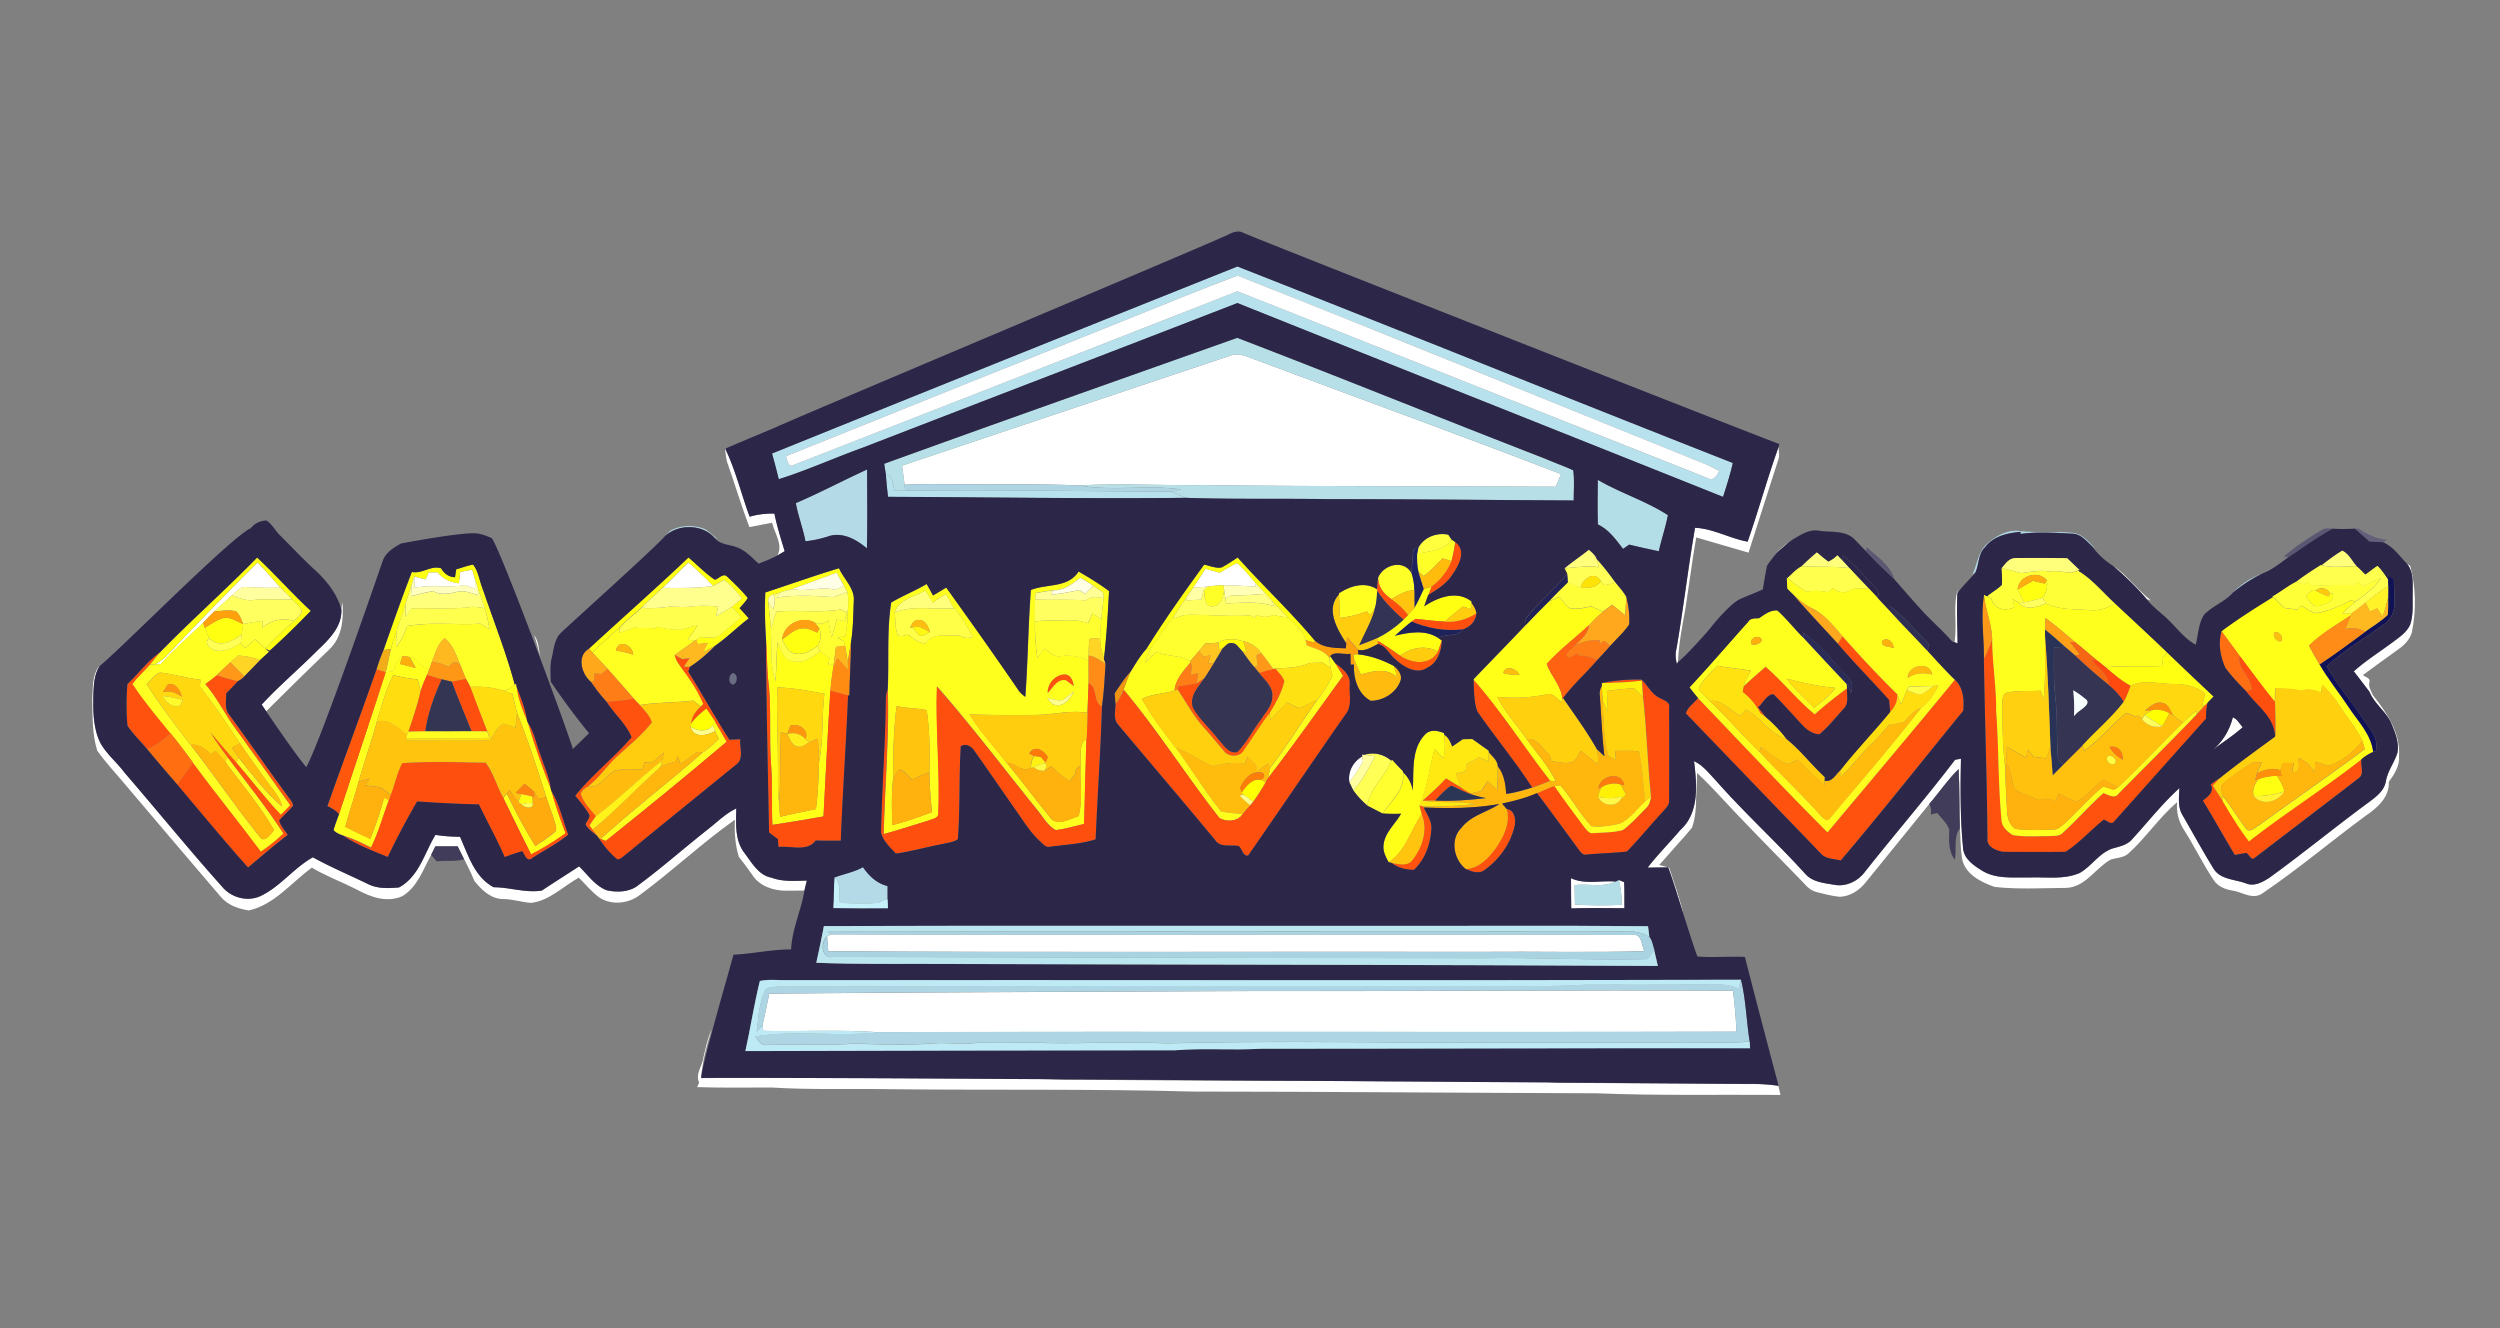 <svg xmlns="http://www.w3.org/2000/svg" width="320" height="170"><rect width="100%" height="100%" fill="#808080" stroke="none"/><rect width="100%" height="100%" fill="none"/><switch><g><path fill="#5A5772" d="M297.16 67.86c.42-.3.93-.21 1.41-.2-1.96 1.08-3.77 2.39-5.63 3.63l-.62-.04c1.49-1.3 3.13-2.41 4.84-3.39z"/><path fill="#B6E1ED" d="M98.82 58.05c19.84-8.03 39.7-16 59.57-23.94 21.16 8.31 42.25 16.83 63.41 25.15-.33 1.47-.79 2.91-1.25 4.34-20.71-8.28-41.45-16.51-62.16-24.81-15.94 6.19-31.92 12.3-47.87 18.48-3.64 1.3-7.16 2.91-10.84 4.07a93.5 93.5 0 00-.86-3.29zm45.2-17.07c-14.47 5.78-28.93 11.59-43.39 17.41.17.55.24 1.6 1.09 1.06 18.89-7.38 37.79-14.75 56.67-22.17 20.06 7.94 40.09 15.98 60.17 23.9.74.48 1.22-.32 1.49-.9-1.04-.59-2.13-1.06-3.25-1.47-19.46-7.84-38.87-15.83-58.39-23.53-4.82 1.79-9.6 3.78-14.39 5.7z"/><path fill="#B6E1ED" d="M113.39 60.76c.96.27.92 1.28 1.1 2.07.45-.01.91-.02 1.36-.02 11.36-.17 22.71.1 34.07.12.6.25 1.2.54 1.8.8-12.68.13-25.38-.08-38.06-.13-.11-.95-.22-1.89-.27-2.84z"/><g fill="#FFF"><path d="M144.02 40.98c4.79-1.92 9.57-3.91 14.39-5.7 19.52 7.7 38.92 15.69 58.39 23.53 1.12.41 2.21.89 3.25 1.47-.27.58-.75 1.37-1.49.9-20.07-7.92-40.1-15.96-60.17-23.9-18.88 7.42-37.78 14.79-56.67 22.17-.85.54-.92-.51-1.09-1.06 14.46-5.82 28.92-11.64 43.39-17.41z"/><path d="M157.41 45.55c1.14-.51 2.28.15 3.35.52 13.02 4.87 26.08 9.62 39.05 14.61l-.66 1.62c-14.99-.08-29.98-.01-44.97-.21-5.37.08-10.74-.25-16.1.04-5.26-.23-10.52-.1-15.79-.15-2.17 0-4.34-.08-6.51.06-.09-.82-.21-1.63-.32-2.44 13.99-4.67 27.96-9.39 41.95-14.05zM92.79 57.35l.05.07c1.34 2.78 2.05 5.81 3.12 8.7 1.03-.3 2.1-.42 3.17-.4.33 1.63.83 3.23 1.32 4.82l-.93.54c.73-1.36-.38-2.83-.69-4.17-.97.19-1.94.36-2.91.56-1.01-2.66-1.82-5.39-2.76-8.07-.27-.66-.26-1.37-.37-2.05zM227.6 57.35l.05-.15c.01.52.17 1.07-.01 1.58-1.26 3.99-2.58 7.97-3.83 11.96-2.23-.66-4.46-1.31-6.69-1.95-.54 3.03-.91 6.09-1.39 9.13-.41 2.26-.86 4.52-.95 6.81l-.12.25c-.18-.63-.23-1.3-.06-1.94.89-5.15 1.48-10.36 2.38-15.5 2.34.11 4.44 1.36 6.73 1.78 1.37-3.96 2.48-8.02 3.89-11.97zM227.28 70.86c.54-.55 1.12-1.07 1.76-1.52-.52.44-1.04.89-1.55 1.34l-.21.18zM156.13 73.3c.73-.42 1.44-.89 2.22-1.23.91.76 1.64 1.71 2.41 2.61l-.08.38c-1.36-.03-2.72-.15-4.07-.15-.67.01-1.34.08-2 .17-.62.07-1.24.1-1.86.1.53-.79 1.04-1.59 1.55-2.39.61.17 1.22.33 1.83.51zM308.1 72.17c.1.06.3.2.41.26.73 2.77.79 5.79.19 8.59-.29.86-.93 1.55-1.67 2.06-1.53 1.09-3.05 2.21-4.57 3.32.27.29 1.02.38.82.92-.15.57.21 1.09.41 1.6 1.75 2.22 3.57 4.83 3.39 7.82.1 1.26-.6 2.37-1.31 3.34.08 1.95-1.44 3.3-2.91 4.3-4.43 3.25-8.63 6.82-13.17 9.9-1.31 1.01-2.67-.13-4.04-.31-.89-.14-1.76-.53-2.28-1.29-1.39-2.07-2.47-4.33-3.81-6.44-.68-1.06-1.03-2.3-.88-3.56-2.32 1.95-4.01 4.57-6.28 6.6-.63.54-1.5.51-2.24.75-1.97 1.1-3.23 3.55-5.7 3.62-3.04.02-6.11.21-9.13-.12-1.79-.61-3.95-1.7-4.21-3.8-.19-1.22-.16-2.46-.25-3.68-.08-2.53-.02-5.07-.16-7.6-1.41 1.35-2.48 2.99-3.75 4.45-2.72 3.34-5.44 6.69-8.15 10.04-.8 1.02-1.99 1.8-3.31 1.85-1.03-.09-2.03-.37-3.03-.62s-1.58-1.19-2.29-1.86c-3.5-3.59-7.04-7.16-10.44-10.85-.81-.87-1.65-1.71-2.51-2.53-.04 1.14-.07 2.28-.13 3.43 0 1.2-.13 2.41-.51 3.56-.57.71-1.18 1.4-1.8 2.07-.81.9-1.58 1.83-2.41 2.72.42.11.84.22 1.27.34.66 2.05 1.43 4.08 1.87 6.2-.61-2.09-1.22-4.17-1.98-6.21l-2.64.03c1.3-1.69 2.81-3.19 4.18-4.81 2.46-2.19 2.14-5.86 1.76-8.82 1.19.55 1.97 1.62 2.85 2.54 3.62 4.11 7.68 7.79 11.36 11.85.93 1.1 2.45 1.21 3.77 1.44 1.47.27 2.99-.46 3.87-1.63 3.81-4.83 7.84-9.48 11.57-14.38.19-.03.56-.1.75-.13-.08 3.77-.1 7.57.26 11.33.06 1.47 1.37 2.34 2.5 3.03 1.82 1.09 4.04.79 6.08.84 2.12-.08 4.36.3 6.36-.58 1.63-.92 2.64-2.82 4.57-3.23.76-.21 1.56-.43 2.1-1.04 2.02-2.2 3.87-4.58 6.09-6.59-.04 1.16-.24 2.41.4 3.46 1.33 2.28 2.58 4.6 3.97 6.84.87 1.44 2.76 1.36 4.17 1.9 1.02.43 2.06-.15 2.91-.68 4.39-3.17 8.57-6.62 12.94-9.82.89-.67 1.86-1.43 2.04-2.6.23-1.31 1.09-2.38 1.48-3.63.23-1.27-.28-2.55-.77-3.7-.65-1.57-2.18-2.52-2.81-4.1-.68-.87-1.32-1.76-2.01-2.61 1.52-1.38 3.27-2.46 4.91-3.68.87-.66 1.88-1.3 2.32-2.34.44-1.35.26-2.78.31-4.17-.01-1.2.1-2.57-.73-3.59zM21.15 84.11c3.93-4.05 7.79-8.18 11.83-12.12 1 1.05 1.93 2.14 2.91 3.21-1.47.11-2.94-.02-4.41-.04-.79-.11-1.27.65-1.82 1.06-.75.68-1.5 1.36-2.24 2.06-.49.47-.96.97-1.42 1.46-1.83 1.74-3.74 3.4-5.43 5.28-.27.02-.54.03-.81.06.5-.26.99-.56 1.39-.97zM84.83 75.24c1.13-1.05 2.18-2.18 3.29-3.25 1.11.94 2.17 1.95 3.17 3.02-2.14.29-4.31.27-6.46.23zM270.47 72.42c1.84 1.22 3.11 3.08 4.84 4.43l-.52-.16c-1.31-1.55-2.78-2.96-4.32-4.27zM54.85 73.27l1.16-.03c.67.87 1.66 1.3 2.72 1.42.06-.49.13-.97.19-1.46.51-.1 1.02-.19 1.53-.28.13.43.25.86.37 1.3-.01.28-.02.85-.03 1.14-.42-.16-.84-.32-1.26-.47-2.14.41-4.32-.1-6.46.35-.02-.49-.03-.97-.05-1.45.48.13.97.25 1.46.38.09-.23.28-.68.37-.9zM250.58 75.48c-.01.11-.02.33-.03.44-.12 2.13.01 4.27.02 6.41-.09-.03-.29-.1-.39-.14.36-2.23-.22-4.51.4-6.71zM43.69 78.04c.03-.33.08-.65.14-.97.17 2.14-.02 4.5-1.68 6.06-2.38 2.28-4.74 4.59-7.08 6.92-.34.33-.67.66-1 1-.15-.22-.44-.65-.59-.86 2.22-2.41 4.74-4.53 7.05-6.85 1.5-1.43 3.24-3.04 3.16-5.3zM68.38 81.29c.66.9.57 2.2.92 3.26-.32-1.08-.57-2.19-.92-3.26z"/><path d="M11.81 89.5c.09-1.36-.03-2.89.75-4.06l.19-.18c-.68 1.03-.75 2.3-.8 3.49-.05 2.13-.07 4.37.88 6.33.8 1.46 2.14 2.51 3.11 3.83 4.17 4.83 8.19 9.79 12.44 14.55 1.14 1.41 3.15 1.99 4.85 1.29 2.6-1.18 4.35-3.65 6.81-5.01 2.27 1.26 4.67 2.26 7.01 3.4 1.24.65 2.66.57 4.01.46 2.57-1.38 3.25-4.4 4.67-6.73 1.04.17 2.1.23 3.15.25 1.05 2.35 1.85 5.14 4.29 6.45 2.07 0 4.09.76 6.17.43 1.58-1.05 3.19-2.06 4.78-3.1 1.1 1.08 2.02 2.45 3.49 3.05 1.41.32 3.04.26 4.19-.72 3.04-2.25 5.87-4.77 8.85-7.11 1.17-.91 2.23-2 3.59-2.63-.04 1.94-.21 4.11 1.07 5.73.93 1.22 1.76 2.8 3.4 3.12 1.46.55 3.03.42 4.56.38-.11.42-.21.84-.31 1.27-.75 0-1.51.02-2.26.02-1.65.03-3.5-.57-4.41-2.03-.55-.79-1.14-1.57-1.73-2.32-.45-1.55-.59-3.15-.48-4.75-4.2 2.98-7.96 6.52-12.1 9.59-1.46 1.15-3.6 1.42-5.21.42-1.02-.72-1.79-1.71-2.68-2.58-2.02 1.1-3.75 2.97-6.13 3.23-1.22-.09-2.4-.51-3.63-.49-1.56-.06-2.71-1.19-3.62-2.34-.38-.95-.84-1.85-1.29-2.76-.28-.55-.55-1.11-.83-1.66-.95.01-1.9.01-2.85 0-.18.36-.36.73-.54 1.09-1.05 1.88-1.75 4.12-3.7 5.3-2 .89-4.12.1-5.91-.89-1.87-.95-3.86-1.68-5.67-2.76-2.63 1.9-4.78 4.74-8.08 5.48-1.35-.22-2.7-.68-3.6-1.77-4.09-4.78-8.17-9.57-12.23-14.37-1.19-1.44-2.5-2.79-3.57-4.33-.65-2.13-.59-4.36-.63-6.57zM285.8 91.82c.59.21.85.84 1.27 1.26-1.26 1.14-2.72 2.02-4.05 3.09 1.4-1.1 2.36-2.64 2.78-4.35zM172.7 100.13c-.21-1.36.49-2.64 1.66-3.31.03.15.08.44.11.59-.47.98-1.12 1.86-1.77 2.72zM201.09 112.41c1.81.84 3.81.26 5.72.43-1.62.81-3.53.24-5.26.45.01.83.02 1.66.04 2.5 1.99.11 3.99.12 5.98.03.02-1.08-.11-2.14-.36-3.18l.68.28c.06 1.11.02 2.22.04 3.33-2.27 0-4.54-.05-6.81.03-.03-1.29-.02-2.58-.03-3.87zM106.43 119.59c34.17.12 68.35-.04 102.53.07 1.2-.18 1.14 1.3 1.51 2.08-6.97.21-13.95.02-20.93.09-27.84-.05-55.68.1-83.52-.08l-.15-1.9c.13-.06.42-.2.56-.26zM98.47 127.19c20.48-.2 40.96-.22 61.43-.33 20.64.03 41.28-.14 61.92-.05.22 1.74.38 3.49.44 5.25-36.57.1-73.14-.05-109.71.07-4.94-.36-9.91-.08-14.85-.18-.02-.18-.07-.54-.1-.72.31-1.35.59-2.7.87-4.04zM89.94 135.82c.3-1.38.58-2.78 1.16-4.08-.63 2.04-1.2 4.12-1.36 6.26 13.51-.13 27.02.06 40.53.04 2.54-.03 5.07.24 7.6.17 10.8.05 21.59.2 32.39.14 9.14.11 18.28.06 27.42.08.57.08 1.16.15 1.74.17 7.98.03 15.96.11 23.94.16 1.43-.02 2.87.01 4.28.24l.08.36c.05.2.13.59.18.79-7.85-.06-15.71.11-23.56-.21-17.22-.05-34.44-.21-51.65-.22-12.79-.36-25.59-.16-38.38-.3-5.19-.09-10.39.1-15.57-.22-3.17 0-6.33.06-9.5-.05l.25-.59c-.46-.97.2-1.84.45-2.74z"/></g><path fill="#B6DFE8" d="M113.17 59.36c15.03-5.45 30.12-10.77 45.19-16.12 13.2 5.06 26.3 10.39 39.49 15.5 1.16.51 2.37.92 3.52 1.46.17 1.28.05 2.58.06 3.86-10.42-.06-20.84-.17-31.27-.17-6.14-.09-12.3.04-18.43-.17-.6-.26-1.2-.55-1.8-.8.32-.07.97-.21 1.28-.28-4.35-.62-8.8.27-13.13-.51 5.36-.29 10.74.03 16.1-.04 14.99.19 29.98.12 44.97.21l.66-1.62c-12.97-5-26.03-9.74-39.05-14.61-1.07-.37-2.22-1.03-3.35-.52-13.99 4.66-27.96 9.38-41.94 14.06.11.81.23 1.63.32 2.44.02.19.05.57.07.76-.46 0-.91.01-1.36.02-.18-.79-.14-1.8-1.1-2.07-.09-.47-.17-.93-.23-1.4z"/><g fill="#B3DAE6"><path d="M101.87 64.4c3.1-1.33 6.07-2.91 9.13-4.31 0 3.37.06 6.74-.03 10.11-1.35-1.17-3.26-2.2-5.06-1.5-.92.28-1.86.49-2.81.59-.32-1.66-.93-3.23-1.23-4.89zM85.78 67.94c1.33-.76 3.02-.78 4.44-.23.57.38 1.1.81 1.61 1.26l-.36-.16c-1.58-1.76-4.61-1.79-6.33-.23.15-.16.47-.48.64-.64zM106.84 112.3c1.2-.45 2.49-.67 3.62-1.31.76 1.13 1.79 2.1 3.15 2.43v1.69c-.41.04-.78.23-1.12.46-1.66.16-3.32.08-4.99.01-.14-1.09.23-2.43-.66-3.28z"/></g><g fill="#B3DEE8"><path d="M204.52 61.43c2.9 1.69 6.17 2.69 8.98 4.51-.3 1.56-.82 3.07-1.17 4.62-1.27-.27-2.54-.54-3.79-.85-.2.14-.59.41-.78.55-.92-1.19-1.82-2.47-3.22-3.13-.07-1.9-.04-3.8-.02-5.7zM206.82 112.84l.4-.2c.25 1.04.38 2.11.36 3.18-1.99.1-3.99.09-5.98-.03-.02-.84-.03-1.67-.04-2.5 1.73-.21 3.64.36 5.26-.45z"/></g><g fill="#ADD5E4"><path d="M115.78 62.05c2.17-.14 4.34-.06 6.51-.06 5.26.06 10.53-.08 15.79.15 4.33.78 8.77-.11 13.13.51l-1.28.28c-11.36-.02-22.71-.29-34.07-.12l-.08-.76zM254.37 69.58c1.13-1.03 2.68-1.85 4.26-1.6 2.23.24 4.48 0 6.72.22 1.19.14 1.99 1.13 2.77 1.94l-.32-.21c-.75-.7-1.48-1.63-2.6-1.63-2.2-.11-4.42-.27-6.61.04l.08-.27c-1.69.13-3.5.54-4.58 1.96-.89.85-.76 2.16-1.22 3.21l-.43.39c.63-1.36.74-3.03 1.93-4.05zM286.12 75.56c.98-.99 2.22-1.68 3.51-2.17-1.36.66-2.64 1.48-3.8 2.46.07-.07.21-.22.29-.29zM222.85 125.4c.63 2.57.69 5.29 1.11 7.92-3.49.27-6.99.05-10.48.11-10.13.02-20.25-.02-30.38.03-11.28-.1-22.57-.2-33.85.08-5.85-.33-11.7.18-17.55-.12-2.5.1-5.02-.14-7.52.14-1.52.13-3.04-.16-4.56-.02-3.36.24-6.73.15-10.09.03-3.77.26-7.55.07-11.32.18-.79.14-1.14-.59-1.54-1.11 5.24-.85 10.61.11 15.88-.53 36.57-.12 73.14.02 109.71-.07-.06-1.76-.22-3.51-.44-5.25-20.64-.09-41.28.08-61.92.05-20.47.1-40.95.13-61.43.33-.28 1.35-.56 2.7-.87 4.04-.25.29-.49.57-.75.84.26-1.87.27-3.9 1.24-5.56 1.19-.35 2.46-.19 3.69-.23 29.51-.05 59.01-.08 88.52-.06 4.18-.05 8.37.11 12.54-.17 4.94-.03 9.88.02 14.82-.05 1.64.02 3.37-.19 4.89.57.08-.28.23-.86.3-1.15z"/></g><path fill="#64607B" d="M301.87 67.65c1.11.72 2.3 1.33 3.65 1.44-.12.08-.36.24-.49.32-.59-.02-1.17-.05-1.74-.08-.62-.56-1.24-1.11-1.87-1.66l.45-.02z"/><path fill="#FFFF40" d="M181.56 70.1c.74-1.37 2.35-1.97 3.84-1.67.1.16.31.46.41.62-.98 1.52-2.87 1.45-4.42 1.87.04-.21.12-.62.17-.82z"/><g fill="#FFFF28"><path d="M185.81 69.04c.12.08.35.24.47.32-.11.83-.27 1.65-.49 2.46l-1.14-.36c-.78.78-1.52 1.61-2.41 2.26a9.32 9.32 0 01-.68-.57c-.19-.74-.17-1.5-.17-2.25 1.56-.41 3.44-.34 4.42-1.86zM176.41 73.92c.69-1.65 3.23-2.34 4.24-.61.24.71.37 1.47.37 2.22-1.08.06-2.03.6-2.92 1.16-.94-.63-1.74-1.57-1.69-2.77zM154.61 75.08c.66-.09 1.33-.16 2-.17l.05.47c.07 1-.46 2.39-1.67 2.22-1-.11-.74-1.39-.9-2.1.13-.1.39-.32.52-.42zM61.29 75.66l.52-.24c1.38 4.07 2.98 8.08 4.09 12.22-.36.41-.87.63-1.38.8-1.39-.47-2.85-.6-4.31-.51-.19-.35-.38-.69-.57-1.03-.25-.57-.46-1.15-.69-1.72-.51-1.22-.98-2.67-2.03-3.48-.87.65-1.23 1.97-1.63 3.01-.09.25-.27.76-.35 1.01-.35-.19-.69-.37-1.04-.55-.35-.54-.83-.96-1.48-1.08-.22-.03-.66-.08-.87-.11-.7.43-.91 1.25-1.24 1.95-.23.03-.7.11-.93.14.22-1 .43-2 .65-3 .22-.82.49-1.63.78-2.43-.06.73-.1 1.46-.11 2.2.66-.79 1.06-1.75 1.43-2.7 3.09-.55 6.24-.11 9.36-.3.38.23.76.45 1.15.68-.12-.92-.3-1.82-.62-2.69-.25-.73-.49-1.45-.73-2.17z"/></g><g fill="#FF520E"><path d="M186.28 69.36c1.53 1.14.44 3.03-.41 4.24-.73 1.14-1.92 1.84-3.04 2.54.13-.35.25-.7.38-1.05 1.16-.82 2.03-1.98 2.58-3.27.21-.81.37-1.63.49-2.46zM235.23 82.4c.21-.32.41-.64.62-.95 2.26 2.55 4.57 5.05 7.01 7.43.06.87-.3 1.66-.92 2.26-.05-.51-.1-1.02-.14-1.53-2.16-2.43-4.45-4.74-6.57-7.21zM255.01 81.84c.01 3.06.54 6.08.51 9.15.34 4.68.24 9.39.69 14.07.07.82.76 1.43 1.42 1.84 1.47.27 2.99.12 4.48.15.65-.07 1.44.09 1.95-.44 1.78-1.63 3.37-3.46 5.18-5.07.62.18 1.44.8 1.95.06 3.33-3.37 6.69-6.71 9.97-10.12l1.17-1.26.28-.28c-.18.66-.22 1.35-.21 2.04-3.94 4.4-7.87 8.82-11.81 13.22-.34.46-.91-.22-1.3-.27-1.66 1.32-3.09 2.97-4.88 4.11-2.66.03-5.33.02-7.99 0-.87-.13-2.13-.63-2.01-1.71-.05-7.66-.35-15.32-.45-22.97.38-.84.76-1.66 1.05-2.52zM16.32 87.57c1.41-1.34 2.58-2.95 4.17-4.08-.44.52-.87 1.07-1.3 1.6-.71.84-1.57 1.55-2.2 2.45 1.44 2.2 3.15 4.22 4.81 6.26-.79.94-1.85 1.58-2.96 2.08-.83-1-1.78-1.91-2.51-2.99-.18-1.75-.16-3.56-.01-5.32zM161.17 86.12c.6-.17 1.2-.35 1.82-.5l.27-.05c.39.52.95.98 1.14 1.63-.35 1.47-1.12 2.81-1.89 4.1-1.19 1.51-2.16 3.17-3.28 4.72-.48.91-1.96.92-2.54.12-.88-1.01-1.71-2.06-2.61-3.05-1.33-1.46-2.24-3.23-3.34-4.85.04-.1.11-.31.15-.41.77-.1 1.54-.21 2.3-.38.32-.2.63-.41.94-.63-.76 1.12-1.95 2.3-1.41 3.77.84 1.51 2.2 2.66 3.24 4.03.68.69 1.28 1.9 2.43 1.62 1.21-1.22 1.97-2.79 3.01-4.15.58-.93 1.51-1.81 1.46-2.99.1-1.24-1.02-2.06-1.69-2.98zM223.2 87.85c.9-.87 1.86-1.68 2.8-2.5 2.21 1.91 4.03 4.23 6.29 6.09 1.31-1.19 2.72-2.28 4.13-3.34-.08.86.27 1.93-.44 2.61-1.01 1.11-1.95 2.32-3.11 3.28-.87-.04-1.62-.57-2.18-1.19-1.23-1.32-2.42-2.67-3.69-3.94-.86 0-1.33 1.16-1.98 1.67.32.41.65.82.97 1.24-.17-.12-.5-.35-.66-.47a8.439 8.439 0 00-2.28-2.72c.04-.25.09-.49.15-.73zM26.26 87.55c.49-.37 1-.74 1.47-1.13.9.3 1.8.58 2.72.77-.49.54-1 1.06-1.51 1.58.02.94-.26 2.03.45 2.8 2.52 3.44 4.93 6.96 7.47 10.39.23.38.63.72.63 1.2-.55.66-1.21 1.21-1.77 1.87.19.7.72 1.23 1.1 1.84-1.75 1.32-3.4 2.77-5.08 4.17-3.1-3.47-6.06-7.06-9.06-10.62.7-.92 1.37-1.85 2.02-2.81 2.83 3.84 5.84 7.55 8.7 11.37 1.03-.67 1.98-1.45 2.87-2.3-2.19-3.39-4.73-6.52-7.14-9.75-.77-1.06-1.57-2.1-2.22-3.24 1.12 1.29 2.19 2.61 3.34 3.88 1.91 2.21 3.67 4.56 5.7 6.68.4-.4.79-.8 1.18-1.2-2.48-3.53-5.01-7.03-7.52-10.53-1.1-1.66-2.04-3.44-3.35-4.97zM134.1 88.73c-.06-1.27 1-2.44 2.28-2.42.78.14.97.87 1.08 1.54-.36-.28-.73-.57-1.1-.81-1.09-.08-1.6 1.02-2.26 1.69z"/><path d="M250.22 87.01c1.1 1 1.2 2.58 1.06 3.97-5.22 6.39-10.34 12.88-15.67 19.17-.81-.25-1.82-.15-2.45-.81-5.8-6-11.58-12.03-17.37-18.03.26-.81 1.03-1.32 1.56-1.95 5.51 5.75 10.95 11.56 16.58 17.19 5.43-6.52 10.93-12.98 16.29-19.54zM188.6 86.96c3.58 4.07 6.49 8.69 9.83 12.97-.77.31-1.54.62-2.32.88-2.17-3.37-4.75-6.45-7.02-9.75-.46-1.3-.4-2.73-.49-4.1zM66.12 87.89c.55 1.43 1.15 2.87 1.36 4.4-.61-1.41-1.2-2.86-1.36-4.4zM77.64 89.82c1.16-.08 2.33-.14 3.48-.41.26.28.53.55.79.84.57.68 1.27 1.32 1.54 2.2-1.27 1.64-2.9 2.95-4.43 4.35-1.34 1.21-2.31 2.77-3.76 3.86-.39.22-.81.46-.91.95.33 1.13 1.2 1.97 1.93 2.85-.3.38-.57.78-.81 1.19l.39.52c.18.25.36.51.54.77-.52-.44-1.15-.82-1.45-1.45.15-.39.48-.72.52-1.14-.49-.92-1.19-1.71-1.84-2.52 2.17-2.69 4.96-4.85 7.21-7.47-.67-1.68-2.21-2.98-3.2-4.54zM67.54 92.44c.88 1.28 1.1 2.87 1.69 4.29.44 1.42 1.12 2.79 1.28 4.29-1.12-2.81-2.13-5.67-2.97-8.58zM287.88 107.67c4.67-3.66 9.71-6.82 14.38-10.49-.15.79.43 1.91-.36 2.43-4.44 3.42-8.9 6.81-13.34 10.22-.41.35-.7-.52-1.03-.67-.49.09-.99.17-1.47.27-1.39-2.31-2.69-4.67-4.1-6.97.66-.51 1.5-1.11 1.01-2.05.41-.32.83-.62 1.27-.9-.34.35-.67.71-.99 1.07.42.67.86 1.33 1.31 2 1.02 1.73 2.07 3.48 3.32 5.09zM181.97 104.21c-.11-.37-.2-.74-.27-1.11l.45.1.09.16c.36.8.91 1.56.98 2.45-.04 2.03-.73 4.12-2.24 5.54-1.01-.02-2.02-.24-2.82-.88.89.12 2.09.47 2.68-.46 1.24-1.59 1.96-3.85 1.13-5.8zM192.87 103.57c1.02.12 1.2 1.41.99 2.23-.53 2.21-1.94 4.21-3.79 5.53-.74.61-1.71.24-2.47-.1 1.72-.07 2.93-1.4 3.88-2.69.97-1.43 1.88-3.19 1.39-4.97z"/></g><path fill="#1E225F" d="M180.95 70.28c.15-.05.45-.14.6-.18l-.16.82c-.01.75-.02 1.51.17 2.25.21.74.46 1.49.7 2.23-.38.82-.74 1.65-1.21 2.42-.02-.77-.02-1.54-.02-2.3 0-.76-.13-1.51-.37-2.22.12-1 .15-2.02.29-3.02z"/><path fill="#5C5874" d="M238.91 70.01c1.32 1.23 3.03 2.28 3.56 4.1-1.22-1.16-2.45-2.32-3.6-3.56l.04-.54z"/><g fill="#FFFF7B"><path d="M200.25 72.75c1.01-.84 2.1-1.56 3.13-2.38.39.35.84.7 1.01 1.22.08.33.17.67.26 1.01-1.47-.25-2.94.03-4.4.15zM297.13 72.31c.86-.66 1.73-1.33 2.66-1.88.85.39 1.28 1.35 1.88 2.03-1.51-.01-3.07.3-4.54-.15zM230.59 72.47c.62-.63 1.3-1.22 1.97-1.8.48.4.95.82 1.47 1.2.43-.21.81-.48 1.15-.83.16.17.49.5.65.67.3.33.6.67.91 1-2.04-.24-4.1-.13-6.15-.24zM256.18 72.72c.48-.55.96-1.35 1.8-1.31 2.21-.03 4.42-.01 6.63.01.53.51 1.06 1.01 1.6 1.53l-.23.06c-1.18.62-2.41-.12-3.64.14-1.21-.21-2.42.06-3.63.21-.82-.25-1.68-.45-2.53-.64zM51.9 77.28c.22-.78.51-1.54.76-2.31l-.04 1.35c.93-.24 1.86-.47 2.8-.66.99.6 2.13.33 3.18.09.89-.23 1.75.21 2.59.44v-.84l.11.32c.24.72.48 1.44.73 2.16-.49-.05-.97-.11-1.46-.16-2.61.36-5.26.17-7.89.21-.24.36-.49.72-.73 1.08-.04-.57-.05-1.12-.05-1.68zM99 76.11c.23-.07.68-.22.91-.29l-.53.69c2.42-.41 4.89-.24 7.33-.08.59-.22 1.17-.45 1.76-.67.16.72.12 1.46.08 2.19-.03.12-.1.37-.13.49-.19-.11-.58-.32-.78-.43-2.71.46-5.49.02-8.21.26-.31.72-.52 1.48-.74 2.23-.09-1.22-.27-2.42-.36-3.64.15.4.37.77.63 1.11.21-.58.32-1.27.04-1.86zM114.52 78.4c.47-1.69 2.58-2.03 3.93-2.83.32.52.65 1.05.98 1.57.52-.43 1.07-.81 1.67-1.11.33.6.67 1.21 1 1.82-2.52.24-5.15-.44-7.58.55z"/></g><g fill="#FFFF12"><path d="M32.92 71.37c2.36 2.2 4.5 4.64 6.87 6.83-1.71 1.75-3.45 3.48-5.27 5.11l-.52-.28c1.06-1.32 2.41-2.38 3.65-3.52.33-.43.99-.78.98-1.36-.31-.55-.79-.98-1.23-1.43-.51-.51-1.02-1.01-1.51-1.53-.97-1.07-1.91-2.16-2.91-3.21-4.04 3.94-7.9 8.07-11.83 12.12-.4.42-.89.72-1.41.95l-.55.04c.44-.53.86-1.08 1.3-1.6 4.04-4.14 8.38-7.98 12.43-12.12zM75.39 83.02c4.23-3.91 8.56-7.71 12.73-11.67 1.12.96 2.15 2.02 3.37 2.85.52-.12 1.06-.9 1.57-.41.92.88 1.85 1.75 2.65 2.75-.29.47-.68.88-1.05 1.3.4.43.79.86 1.17 1.31-1.47 1.12-2.77 2.44-4.29 3.49-.52.3-1.05.58-1.58.86.21-.4.43-.8.64-1.2-.44.05-.87.1-1.31.14-.03-.15-.11-.44-.14-.58.12-.08.36-.23.47-.3.69-.01 1.39.13 2.07 0 1.14-.76 2.11-1.74 3.2-2.57l-1.24-1.33c.46-.35.89-.72 1.33-1.08-.74-.81-1.4-1.73-2.33-2.34-.48.23-.92.51-1.38.76-1-1.07-2.06-2.07-3.17-3.02-1.11 1.07-2.17 2.2-3.29 3.25-.94.82-1.81 1.7-2.72 2.55-.95.82-1.92 1.64-2.8 2.53a131.41 131.41 0 00-3.47 3.2c-.1-.1-.32-.36-.43-.49zM156.34 72.64c.74-.36 1.4-.84 2.09-1.28 3.22 3.61 6.77 6.92 9.87 10.63l-.06.25-1.14-.3c-.21-1.3-1.41-2.04-2.27-2.92-.65-.68-1.29-1.36-1.94-2.03-.3-.33-.6-.65-.9-.97-.42-.44-.84-.88-1.24-1.33-.77-.9-1.5-1.85-2.41-2.61-.78.33-1.49.81-2.22 1.23l-1.83-.51c-.51.8-1.02 1.6-1.55 2.39-.32.46-.65.92-.96 1.39-.49.73-.99 1.45-1.46 2.19-1.06 1.32-1.92 2.79-2.94 4.13l-.65.18c2.3-3.71 4.85-7.27 7.4-10.8.73.12 1.46.48 2.21.36zM58.4 72.88c.72-.21 1.42-.48 2.16-.61.71.87.81 2.12 1.25 3.15l-.52.24-.11-.32c-.12-.38-.24-.75-.36-1.12-.12-.43-.24-.87-.37-1.3-.51.09-1.02.19-1.53.28-.06.48-.13.97-.19 1.46-1.07-.12-2.06-.55-2.72-1.42l-1.16.03c-.09.22-.28.67-.37.89-.49-.13-.98-.26-1.46-.38l-.36 1.19c-.26.77-.54 1.53-.76 2.31-.35 1.12-.71 2.24-1.09 3.35-.29.8-.57 1.61-.78 2.43-.31.05-.62.1-.92.14 1.17-3.35 2.34-6.69 3.62-9.99 1.32.27 2.37-.85 3.73-.48.41.67.98 1.15 1.8 1.15.02-.25.1-.75.14-1zM258.25 75.47c.65-.37 1.3-.75 1.96-1.13.51.12 1.02.25 1.54.36l.24-.43c.13.8-.06 1.6-.53 2.26-.77.23-1.55.41-2.34.57-.29-.55-.59-1.09-.87-1.63zM182.26 75.4c.24-.08.71-.23.95-.3-.13.35-.26.7-.38 1.05-.18.48-.35.97-.51 1.45 1.74-1.17 4.23-2.09 6.06-.61v.2c-.01.2-.02.6-.02.79-.36-.11-.72-.23-1.08-.35-.81.62-1.6 1.25-2.36 1.93-1.25-.04-2.49-.24-3.73-.34-.12.08-.36.25-.49.33-.74.57-1.44 1.21-2.15 1.82 1.79-.44 3.88-.81 5.53.26l.48.34c-.17.48-.33.96-.5 1.44-1.6-.9-3.42-.51-4.86.5-.93-.65-1.86-1.3-2.83-1.9 0-.09-.01-.27-.02-.36 1.21-.62 2.33-1.4 3.3-2.34.15-.15.44-.45.59-.6.27-.29.54-.59.81-.89.46-.77.82-1.6 1.21-2.42z"/><path d="M26.22 80.36c.71-.44 1.41-.93 2.21-1.2.98-.32 1.85.39 2.71.73-.07.42-.13.85-.19 1.27-1.13.97-2.92 1.81-4.17.54-.2-.44-.38-.89-.56-1.34zM100.1 81.87c.86-.59 1.67-1.49 2.8-1.45.62-.02 1.15.33 1.71.55.07-.13.21-.4.28-.54.27.75.17 1.53-.23 2.22-.82.62-1.78 1.23-2.85 1-.95-.07-1.26-1.11-1.71-1.78zM173.26 83.77c.15 0 .45-.01.6-.02 1.61.17 3.15.74 4.57 1.49.14.49.28.99.43 1.49-1.28-1.32-3.13-.82-4.69-.41-.28-.64-.57-1.28-.84-1.93-.02-.14-.06-.46-.07-.62zM276.73 84.26c.17-.19.51-.55.68-.74 1.96 1.89 3.94 3.76 5.93 5.63-.19.19-.57.59-.76.78l-.28.28-.41.16c.11-.54.24-1.08.36-1.62-1.18-.96-2.68-1.21-4.15-1.2-1.79.02-3.71-.64-5.39.23-1.18-.62-2.18-1.5-3.18-2.36 2.44-.24 4.88-.06 7.33-.17-.05-.34-.09-.67-.13-.99zM289.07 99.73c.76-.3 1.57-.42 2.39-.42.39.62.79 1.25.94 1.98-1.27.42-2.6.65-3.94.59-.19-.79.15-1.52.61-2.15z"/></g><g fill="#FFBC0D"><path d="M184.65 71.47l1.14.36c-.55 1.29-1.43 2.45-2.58 3.27-.24.08-.71.23-.95.3-.23-.75-.48-1.49-.7-2.23.21.2.44.39.68.57.89-.66 1.63-1.49 2.41-2.27zM243.71 92.39c.71-.65 1.27-1.52 2.26-1.81-3.72 4.82-7.74 9.4-11.63 14.09-.46.75-1.05 0-1.42-.4-2.48-2.76-5.19-5.29-7.71-8.01.05-.17.16-.51.21-.67 1.16.82 2.18 1.89 3.63 2.21.35-.2.71-.39 1.07-.59 1.09 1.15 2.23 2.25 3.42 3.31.01-.15.02-.45.03-.6.98.22 1.39-.81 2.02-1.34 0 .21.01.64.02.85 1.35-1.2 2.39-2.69 3.69-3.94.89-.86 1.72-1.78 2.52-2.72.61-.11 1.27-.18 1.89-.38zM150.48 95.72c1.73.57 3.18 1.73 4.89 2.34 1.3-.35 2.64-.51 3.98-.34.12-.3.24-.6.37-.9.36.39.72.78 1.09 1.17l.12.74c.47-.35.94-.69 1.41-1.03.06.14.2.44.26.58-.1.43-.2.87-.3 1.31-.11.18-.21.36-.31.55-.14-.09-.43-.26-.57-.35.7-.36.41-1.06-.34-.94-1.16.01-1.9 1.02-2.34 1.97.05.14.16.42.21.55l.2.3-.45.17c.41.43.86.83 1.32 1.22-.32.38-.63.76-.97 1.14-.94-.11-1.9-.12-2.81-.36-2.05-2.6-3.81-5.43-5.76-8.12z"/></g><path fill="#2C264A" d="M235.76 71.06c1.45.91 2.45 2.33 3.69 3.49.46.54 1.3 1.09.85 1.93l-1.08-1.14c-.83-.87-1.66-1.74-2.48-2.63-.31-.33-.61-.67-.91-1l-.07-.65z"/><g fill="#FFFF56"><path d="M204.39 71.59c.89.93 1.65 1.98 2.42 3.02-.5.1-.99.21-1.48.31-.1-.13-.3-.39-.41-.52-.81-1.39-2.28-.37-2.59.79l-.06.09c-.53-.24-1.06-.48-1.58-.73-.02-.27-.07-.82-.09-1.09-.09-.18-.26-.53-.35-.7 1.46-.12 2.93-.4 4.4-.14-.09-.36-.18-.7-.26-1.03zM174.64 96.62c1.22-.38 2.48-.08 3.44.76-.8 2.04-2.74 3.51-3.07 5.75-.67-.6-1.3-1.23-1.8-1.97 1.24-1.22 1.94-2.87 2.81-4.35-.35-.05-1.04-.14-1.38-.19z"/></g><g fill="#FFFF4E"><path d="M228.78 73.97c.58-.52 1.11-1.14 1.81-1.5 2.05.11 4.11 0 6.15.25.82.89 1.65 1.76 2.48 2.63-.68 0-1.35 0-2.02.02-.86.64-1.78.57-2.6-.08-.2.17-.39.35-.57.53-.93-.19-1.88-.24-2.82-.07a22.62 22.62 0 01-2.43-1.78zM293.88 74.43c1.01-.77 2.07-1.46 3.15-2.14l.1.03c1.47.45 3.03.14 4.54.15.39.3.71.7 1.09 1.03.52-.36 1-.78 1.55-1.11.53.52.94 1.14 1.36 1.76 0 .22.01.65.02.87a21.16 21.16 0 00-2.91 2.14c-.57.47-1.14.93-1.76 1.35-.3.02-.91.04-1.22.05.53-.53 1.08-1.04 1.66-1.52 1.24-.86 2.47-1.77 3.32-3.04-.81.32-1.6.68-2.38 1.07-.13-.14-.39-.43-.52-.57-.21.14-.4.28-.6.42-1.78-.03-3.56.03-5.34.08-.22-.17-.43-.33-.63-.5-.11.1-.32.3-.43.41-.24-.15-.75-.37-1-.48zM50.8 80.63c.38-1.11.75-2.23 1.09-3.35 0 .55.02 1.11.04 1.67.24-.36.49-.72.73-1.08 2.63-.04 5.28.15 7.89-.21.49.05.97.11 1.46.16.31.87.49 1.77.62 2.69-.39-.23-.77-.45-1.15-.68-3.12.19-6.27-.25-9.36.3-.37.95-.77 1.9-1.43 2.7.01-.74.05-1.47.11-2.2zM85.19 77.72c.95-.21 1.92.08 2.88-.05 1.28-.16 2.57-.2 3.86-.01-.1.4-.19.79-.28 1.2.68-.38 1.37-.76 2.02-1.19L94.91 79c-1.09.83-2.06 1.81-3.2 2.57-.68.13-1.38-.01-2.07 0-.12.08-.36.23-.47.3l-.2.13c-.24-.02-.7-.07-.94-.09.43-.62.85-1.23 1.27-1.85-.68.13-1.34.32-1.99.55-1.06.07-2.11-.09-3.13-.37-.14.07-.28.14-.41.22-.84-.15-1.69.04-2.53-.13-.65.22-1.3.46-1.93.72v-.7c.89-.9 1.85-1.71 2.8-2.53 1.02.04 2.05.04 3.08-.1z"/></g><path fill="#FFFF18" d="M97.96 75.84c3.14-1.04 6.26-2.15 9.44-3.11.61 1.41 2.05 2.58 1.89 4.23-.07 1.75-.07 3.51-.36 5.25-.14.84-.29 1.67-.41 2.52-.1-.7-.23-1.4-.36-2.09-.03-.15-.1-.45-.14-.6-.28-.14-.57-.27-.85-.39.25-.06.76-.17 1.01-.23.27-1.14.34-2.31.36-3.47.03-.73.08-1.47-.08-2.19-.11-.19-.32-.58-.43-.77-.32-.56-.63-1.12-.93-1.68-1.9.7-3.79 1.41-5.7 2.09-.5.12-1 .25-1.49.42-.23.07-.68.22-.91.29-.43.08-.65.34-.67.76.08 1.22.27 2.42.36 3.64.11 2.25-.16 4.62.59 6.78.11-1.71.1-3.43.26-5.13.42.92.69 2.18 1.84 2.43 1.35.42 2.57-.45 3.6-1.2.4.27.8.55 1.2.82-.06.33-.13.67-.19 1 .19-.07.56-.2.74-.27l-.06.44c-.16 1-.29 2-.38 3.01-.34 5.37-.59 10.74-.88 16.11-2.18.38-4.35.75-6.54 1.08-.13-2.57.05-5.15-.17-7.71-.28-3.69.1-7.39-.39-11.07-.16-1.65-.11-3.3-.25-4.94-.14-2-.17-4.02-.1-6.02zm1.56 12.15c-.18 3.16.07 6.32.05 9.49.08 1.79-.11 3.6.18 5.38 0 .56.05 1.12.1 1.69 1.52-.38 3.06-.65 4.59-.99.27-1.98.33-3.99.4-5.98.59-2.88.33-5.86.68-8.78-1.98-.37-3.97-.76-6-.81zM295.15 76.27c.41-.22.7-1.01 1.27-.67.53.26 1.06.54 1.63.74.05-.08.14-.25.18-.33l.28-.12c.55 1.06-.81 1.43-1.56 1.65-.89.26-1.44-.61-1.8-1.27zM198.2 77.04c.46-.22.94-.43 1.42-.63.38.48.75.99 1.22 1.41.94.28 1.93-.01 2.86-.19l1.47.69c-.64.52-1.22 1.1-1.77 1.71-1.81 1.65-3.77 3.14-5.42 4.95.54 1.58 1.92 2.82 2 4.55l-.16.3c-.57-.4-1.05-1.24-1.85-.94-2.07.41-4.2.54-6.31.31.97 1.98 2.5 3.6 3.75 5.4 1.26 1.79 2.77 3.41 3.72 5.4-.17-.02-.52-.05-.7-.06-3.34-4.28-6.24-8.9-9.83-12.97 2.23-2.35 4.52-4.65 6.74-7.02.95-.98 1.89-1.96 2.86-2.91zm-5.79 9.11c.68.22 1.39.22 2.1.25-.32-.82-1.84-1.33-2.1-.25z"/><path fill="#FFFF18" d="M284.34 80.77c2.1-1.58 4.33-2.98 6.56-4.36l1.51 1.42 1.65.21c.13-.13.38-.38.51-.5.58.35 1.15.74 1.8.97 1.62-.25 3.13-.92 4.57-1.67.13.05.4.14.52.19-.59.47-1.13.99-1.66 1.52.3-.01.91-.04 1.22-.05l-.11.26c-1.81 1.23-3.79 2.31-5.34 3.88.38.84.88 1.62 1.33 2.43 1.12 1.91 2.51 3.64 3.73 5.48 1.2 1.8 2.87 3.46 3.13 5.72-.56.23-1.06.55-1.51.94-4.67 3.67-9.71 6.83-14.38 10.49-1.25-1.61-2.3-3.36-3.34-5.1l-.08-.72c1.13 1.29 1.95 2.81 3.01 4.15.49.72 1.22-.18 1.74-.41 4.48-3.27 9.05-6.41 13.5-9.72-.11-.36-.22-.71-.32-1.06-.73-1.58-1.89-2.9-2.82-4.35-.65-1.03-1.44-1.96-2.31-2.82-.03.25-.11.75-.14 1-.81-.27-1.68-.59-2.51-.22-1.11-.29-2.26-.27-3.39-.31-.02.57-.04 1.13-.04 1.71-1.58-1.92-3.01-3.94-4.52-5.9-.75-1.1-1.55-2.12-2.31-3.18zm6.78.2c-.29.48.38 1.31.9 1.08.3-.49-.36-1.36-.9-1.08zM65.9 87.64l.17-.15.06.41c.16 1.54.75 2.99 1.36 4.4l.06.16c.83 2.91 1.85 5.77 2.98 8.58l.06.18c.5 1.85 1.14 3.66 1.82 5.45a34.93 34.93 0 01-4.41 2.7c-1.21-2.39-2.39-4.81-3.56-7.22.11-.14.33-.41.44-.55 1.09 2.3 2.31 4.54 3.64 6.71.81-.57 1.67-1.08 2.42-1.74.41-.24.21-.77.14-1.12-.32-1.15-.79-2.25-1.14-3.39-1.15-3.64-2.34-7.26-3.74-10.8-.21-.82-.41-1.63-.61-2.45-.35-.13-.7-.24-1.05-.35.49-.19.99-.41 1.36-.82zM182.38 94.06c.65-.73 1.66-.55 2.46-.2l.02.21c.08 1.01.19 2.04-.14 3.02-.34-.43-.7-.83-1.09-1.2-.68 2.4-.9 4.92-1.92 7.22.06.37.16.74.27 1.11-1.43 2.04-2.04 4.73-4.23 6.16-.38-.7-.78-1.46-.64-2.28.18-1.57 1.5-2.62 2.23-3.93-.8.03-1.59.02-2.38-.03 1.14-1.6 2.97-3.1 2.63-5.29.66.63 1.1 1.43 1.25 2.34.16-2.41-.27-5.21 1.54-7.13z"/><path fill="#FFFF38" d="M256.18 72.72c.85.19 1.7.39 2.54.65 1.2-.15 2.42-.42 3.63-.21 1.22-.26 2.45.48 3.64-.14 1.79 1.07 3.2 2.8 4.75 4.22-.98.62-2.11.96-3.26.86-1.87-.16-3.85 0-5.59-.85-.1-.18-.31-.54-.42-.72.47-.66.66-1.46.53-2.26-1.12-1.36-3.64-.58-3.74 1.2.27.55.57 1.09.87 1.63-.16.03-.49.08-.65.11l-.84-.51c.06.35.12.7.19 1.04-1.14.54-2.62.24-2.92-1.12-.14-.08-.43-.23-.57-.31.61-.51 1.32-.9 1.89-1.45.07-.71 0-1.43-.05-2.14zM302.41 75.04c.78-.39 1.57-.75 2.38-1.07-.85 1.27-2.08 2.18-3.32 3.04-.13-.05-.39-.14-.52-.19-1.44.76-2.96 1.42-4.57 1.67-.65-.22-1.22-.62-1.8-.97-.13.13-.38.38-.51.5-.55-.07-1.11-.14-1.65-.21l-1.51-1.42-.08-.08c1.05-.58 1.98-1.36 3.06-1.9.25.11.76.34 1.01.45.11-.1.32-.3.43-.41.21.17.41.33.63.5 1.78-.05 3.56-.11 5.34-.08.19-.14.39-.28.6-.42.12.17.38.45.51.59zm-7.26 1.23c.36.66.91 1.54 1.8 1.26.74-.22 2.11-.59 1.56-1.65l-.28.12c-.19-.76-1.31-.93-1.81-.41-.57-.33-.86.46-1.27.68zM204.92 74.39c.1.13.3.4.41.52.49-.1.98-.21 1.48-.31.47.59 1 1.15 1.37 1.82-.05.78-.12 1.55-.17 2.33-.56-.46-1.11-.9-1.66-1.36-.4.3-.8.6-1.19.9l-1.47-.69c-.93.18-1.92.47-2.86.19-.47-.41-.83-.93-1.22-1.41-.48.21-.96.41-1.42.63.81-.85 1.64-1.69 2.49-2.5.52.25 1.05.49 1.58.73l.06-.09c.97.16 1.98.12 2.6-.76zM33.57 80.35c1.15-.96 2.63-1.35 4.07-.84-1.24 1.14-2.58 2.2-3.65 3.52-.44-.4-.88-.79-1.32-1.19-.43.37-.86.75-1.29 1.12-.19-.22-.38-.44-.57-.65.04-.39.08-.77.13-1.16.06-.43.13-.85.19-1.27.81-.18 1.63-.32 2.46-.4.01.22-.01.65-.02.87z"/><path fill="#FFFF1D" d="M138.07 73.16c1.34.77 2.66 1.58 3.9 2.5-.14 2.9-.32 5.81-.65 8.69-.27-.84-.51-1.7-.51-2.58.02-.84.08-1.68.15-2.52.09-.9.22-1.8.29-2.7l-.04-.68c-.42-.32-.85-.61-1.28-.9-.55-.36-1.09-.74-1.68-1.02-1.02.84-2.11 1.65-3.51 1.6-.72.1-1.44.21-2.14.35-.03.2-.08.6-.11.8-.03.95-.01 1.9-.02 2.85-.03 1.57.08 3.15.32 4.7.3-.42.59-.84.89-1.25.63.47 1.25 1.17 2.13.97 1.22-.16 2.42.06 3.53.58 0 .95.01 1.89 0 2.84-.04 1.28-.11 2.56-.14 3.84-2.23-.36-4.45.27-6.68.28-2.8.02-5.6.02-8.4-.06 1.35 2.23 3.14 4.13 4.73 6.19 1.87 2.24 3.59 4.59 5.44 6.84.86 1.42 2.6.35 3.77-.02.55-2.07.13-4.36.24-6.52.17-1.16-.32-2.63.79-3.42-.12 3.64-.21 7.29-.3 10.94-1.21.28-2.4.64-3.63.79-1.13-.6-1.71-1.85-2.54-2.78-4.21-5.22-8.25-10.57-12.67-15.61-.2 5.48.41 10.96.17 16.45-.2.48-.81.52-1.23.71-1.92.57-3.83 1.21-5.76 1.74.14-6.17.71-12.35.52-18.53.17-3.7-.13-7.46.44-11.11 1.47-.88 3.08-1.5 4.54-2.38.28.48.55.97.82 1.47.57-.33 1.13-.67 1.69-1.01 3.1 4.33 6.19 8.67 9.19 13.06.24.38.58.67.93.93.33-4.55.37-9.12.71-13.68 2.02-.8 4.76-.22 6.1-2.35zm-23.55 5.24c.12.97.03 1.99.4 2.91.43.26.88 0 1.31-.1.64.55 1.34 1.06 2.21 1.18.99-1.53 2.91-.91 4.42-1.04.51.36 1.09.39 1.67.17-.66-1.28-1.46-2.49-2.3-3.66h-.14c-.33-.61-.67-1.22-1-1.82-.6.3-1.16.67-1.67 1.11-.33-.52-.66-1.05-.98-1.57-1.34.79-3.45 1.13-3.92 2.82zm19.58 10.33c.65-.67 1.17-1.77 2.26-1.69.38.25.74.53 1.1.81-.11-.67-.31-1.4-1.08-1.54-1.28-.01-2.34 1.15-2.28 2.42zm1.87.89c-.67.12-1.3-.17-1.94-.3.32.35.55.9 1.11.93 1.17.19 1.88-.9 2.35-1.78-.5.39-.98.81-1.52 1.15zm-21.2.75c-.41 3.12-.46 6.28-.47 9.42-.21 1.93-.14 3.88-.09 5.82 1.74-.42 3.42-1.04 5.09-1.66-.17-1.7-.31-3.41-.34-5.12.06-2.64.05-5.33-.35-7.94-1.27-.24-2.57-.23-3.84-.52zM228.69 73.9l.08.07c.77.64 1.58 1.24 2.43 1.76.93-.17 1.89-.12 2.82.07.19-.18.38-.35.57-.53.82.66 1.74.72 2.6.08.67-.01 1.34-.02 2.02-.02.36.38.72.75 1.08 1.14.53.59 1.08 1.16 1.62 1.73 1.57 1.75 3.25 3.4 4.84 5.14 1.14 1.23 2.26 2.49 3.47 3.66-5.37 6.56-10.86 13.03-16.3 19.54-5.62-5.63-11.07-11.44-16.58-17.19-.38-.44-.74-.91-1.09-1.37 2.56-2.74 4.99-5.59 7.49-8.37.3-.52.88-.46 1.4-.48.71-.48 1.44-1.07 2.36-1 1.2 1.08 2.19 2.37 3.34 3.51 1.84 1.98 3.67 3.96 5.53 5.92.01.13.04.4.05.53-1.42 1.07-2.82 2.15-4.13 3.34-2.26-1.85-4.08-4.18-6.29-6.09-.94.82-1.9 1.63-2.8 2.5.03-.13.1-.4.13-.52.26-.5.55-.98.8-1.48-1.43-.24-2.87-.34-4.29-.64-.87.93-1.96 1.78-2.41 3.01.41.56.94 1.04 1.44 1.52 2.17 2.11 4.17 4.39 6.33 6.51 2.52 2.72 5.22 5.26 7.71 8.01.36.4.96 1.15 1.42.4 3.89-4.68 7.91-9.27 11.63-14.09.97-.72 1.6-1.75 2.15-2.8-.16.01-.47.02-.63.03-1.04.05-2.07.03-3.11.06-.06.12-.2.36-.27.48-.28.59-.52 1.21-.75 1.83-.17-.44-.33-.88-.5-1.3-2.44-2.38-4.75-4.88-7.01-7.43-1.16-1.29-2.25-2.75-3.84-3.54-.9-.44-1.71-1.05-2.43-1.74a31.7 31.7 0 01-.82-.82c-.01-.47-.04-.95-.06-1.43zm-4.5 8.56c.43.18 1.16-.05 1.32-.52-.24-.86-1.72-.25-1.32.52zm16.74-.45c-.25.86.93.69 1.46.95-.06-.75-.69-1.44-1.46-.95zm3.26 4.77c.94-.66 2.05-.74 3.13-.44-.32-1.77-3.14-1.22-3.13.44zm-15.5.09c1.03 1.37 2.33 2.5 3.52 3.74.96-.8 1.99-1.54 2.74-2.56-2.13-.18-4.21-.65-6.26-1.18zM253.95 76.12l.38.2c.14.08.43.23.57.31.3 1.36 1.78 1.65 2.92 1.12-.07-.35-.13-.7-.19-1.04.27.17.55.35.84.51 1 .96 2.3.46 3.41.03 1.74.84 3.72.69 5.59.85 1.16.11 2.29-.24 3.26-.86 2.22 2.09 4.48 4.15 6.68 6.28-.17.18-.51.55-.68.74.04.33.08.65.13.98-2.44.11-4.89-.07-7.33.17-.4-.33-.81-.65-1.22-.97-.91-.75-1.78-1.54-2.71-2.26-1.23-1.06-2.46-2.11-3.77-3.07-.03.49-.05.99-.06 1.48 0 .2 0 .6-.01.81-.03 2.69.12 5.4-.18 8.09-.13-.36-.25-.73-.36-1.08-1.39.09-2.8-.05-4.17.22-.79.08-.74.98-.75 1.58.02 2.71.03 5.43.38 8.12.03 1.87.11 3.74.24 5.6.04.82.32 1.73 1.07 2.17 1.63.19 3.28.14 4.92.07.48.03.84-.36 1.2-.63 1.75-1.55 3.26-3.37 5.07-4.85.46.09.9.26 1.36.39.13-.07.4-.2.53-.27 2.86-2.69 5.54-5.57 8.35-8.32.56-.54 1.15-1.04 1.76-1.54l-.03.51c-3.28 3.42-6.64 6.75-9.97 10.12-.5.74-1.33.12-1.95-.06-1.8 1.61-3.4 3.44-5.18 5.07-.5.53-1.3.36-1.95.44-1.49-.03-3.01.12-4.48-.15-.66-.42-1.35-1.02-1.42-1.84-.45-4.68-.35-9.39-.69-14.07.03-3.06-.5-6.09-.51-9.15-.05-1.94-.87-3.76-1.05-5.7zM144.72 85.97c.62-1 1.23-2.04 2.02-2.91l.65-.18c-.32.64-.6 1.3-.86 1.96.5-.47.99-.94 1.49-1.41 1.38.65 3.01.38 4.32 1.21l.06.14c-.89 1.07-1.93 2.14-2.06 3.61-1.37.43-2.87.42-4.17 1.06 1.19 2.24 2.79 4.24 4.32 6.26 1.95 2.69 3.71 5.52 5.76 8.13.91.24 1.87.25 2.81.36-.62.98-2.09 1.02-2.98.49-4.21-5.37-7.87-11.18-12.25-16.42.26-.76.54-1.54.89-2.3zM50.3 85.91c.33-.7.54-1.52 1.24-1.95-.12.34-.24.68-.35 1.02.67.17 1.35.35 2.02.52-.26-.49-.52-.97-.79-1.44.65.12 1.13.54 1.48 1.08.35.18.69.36 1.04.55-.07.17-.21.51-.27.67-.3.68-.59 1.36-.83 2.07-.11-.49-.24-.98-.37-1.47-1.06-.11-2.11-.28-3.13-.56-.95 1.89-1.51 3.95-2.11 5.97-.7 2.57-1.59 5.09-2.32 7.65-.52 1.94-1.19 3.85-1.71 5.79 1.06.54 2.12 1.06 3.2 1.55.7-1.71 1.28-3.47 1.77-5.25.16.06.46.19.62.26-.76 2.04-1.32 4.15-2.3 6.11-1.14-.6-2.3-1.14-3.53-1.53-.46-.17-.94-.33-1.26-.72.19-.7.46-1.36.7-2.04 1.99-6.06 4.03-12.1 5.97-18.17.23 0 .7-.07.93-.11zM170.16 84.2l.11-.22c.16.22.47.67.63.89.34.54.67 1.08 1.01 1.63-3.19 4.38-6.3 8.82-9.61 13.11.1-.44.2-.88.3-1.31 2.12-2.78 3.95-5.78 5.97-8.64.78-.97 1.44-2.03 1.98-3.14-.08-.35-.16-.69-.23-1.04-.08-.43-.12-.86-.16-1.28zM91.23 92.85c.08-.11.25-.33.33-.44.49.84.97 1.68 1.46 2.52-5.09 4.31-10.26 8.53-15.47 12.7-.16-.06-.49-.18-.65-.25 4.23-3.85 8.79-7.32 13.09-11.09.74-.49 1.41-1.08 2.02-1.71-.12-.25-.35-.74-.47-.99-.09-.19-.24-.56-.31-.74z"/><g fill="#FFFFE6"><path d="M101.39 75.4c1.9-.68 3.8-1.39 5.7-2.09l.93 1.68c-.37.17-.73.35-1.1.52-1.83-.52-3.69.3-5.53-.11zM134.74 75.56c1.4.05 2.49-.76 3.51-1.6.59.28 1.13.66 1.68 1.02l-1.02 1.05-.72-.51c-1.19.25-2.39.46-3.59.62.03-.14.1-.43.14-.58z"/></g><path fill="#225" d="M195.25 79.26c1.58-2.1 3.71-3.74 5.35-5.81.02.27.07.81.09 1.09-.85.81-1.68 1.65-2.49 2.5-.97.95-1.91 1.93-2.85 2.91l-.1-.69z"/><path fill="#FFE206" d="M202.33 75.18c.32-1.16 1.79-2.17 2.59-.79-.62.88-1.63.92-2.59.79z"/><path fill="#FFAC0E" d="M258.25 75.47c.1-1.78 2.61-2.56 3.74-1.2l-.24.43c-.52-.11-1.03-.24-1.54-.36-.65.38-1.3.76-1.96 1.13z"/><path fill="#FFFFBD" d="M52.66 74.97l.36-1.19c.02.48.03.97.05 1.45 2.14-.45 4.32.06 6.46-.35.42.16.84.31 1.26.47.01-.29.02-.86.03-1.14.12.37.24.74.36 1.12v.84c-.84-.22-1.7-.67-2.59-.44-1.05.24-2.19.51-3.18-.09-.94.19-1.87.42-2.8.66.02-.32.04-1 .05-1.33z"/><g fill="#FF4F0F"><path d="M176.28 75.43c0-.51.06-1.01.14-1.51-.06 1.2.75 2.15 1.69 2.77.79.58 1.54 1.23 2.13 2.02-.15.15-.44.45-.59.6-1.24-1.11-2.45-2.28-3.37-3.68v-.2zM184.91 79.56c1.46.14 2.86-.3 4.09-1.07-.1 1.03-.82 1.73-1.76 2.06-2.24.27-4.48-.13-6.55-1 .13-.08.37-.25.49-.33 1.24.1 2.48.3 3.73.34zM98.05 81.87c.14 1.65.09 3.3.25 4.94.49 3.67.11 7.38.39 11.07.22 2.56.05 5.14.17 7.71 2.18-.32 4.36-.7 6.54-1.08.29-5.37.54-10.74.88-16.11.75.21 1.51.41 2.27.6-.25 6.2-.7 12.39-.93 18.6-1.07.02-2.14.01-3.21-.02-1.12 1.51-3.19.64-4.77.84l-.08-1.01c-.39-.28-.79-.55-1.13-.87-.13-8.23-.34-16.45-.38-24.67zM87.33 85.67c-.4-.57-.89-1.13-.98-1.84.24.14.73.42.98.55l.94-.12c-.25.35-.49.71-.73 1.08.19.01.57.02.76.03l-.2.61c1.79 2.88 3.43 5.85 5.26 8.71.46-.02.93-.04 1.4-.05-.12 1.07.51 2.54-.56 3.26-4.68 3.81-9.38 7.6-14.04 11.44-.36.24-.67.65-1.13.67-.95-.76-1.73-1.73-2.4-2.74l.26.12c.16.06.49.19.65.25 5.21-4.16 10.39-8.38 15.47-12.7-.49-.84-.96-1.69-1.46-2.52-.36-.58-.75-1.14-1.14-1.7-.72.55-1.41 1.16-1.95 1.9.05-.91.58-1.62 1.24-2.19l.29-.3c-.66-1.62-1.63-3.07-2.66-4.46zM288.23 88.24c-.07-1.63-1.92-2.69-1.57-4.33 1.5 1.96 2.94 3.99 4.52 5.9.03 1.47.11 2.94.06 4.41l-.07.06c-.03-2.52-2.35-3.96-3.68-5.81.19-.06.56-.17.74-.23zM170.9 84.87c.87.65 1.98 1.47 1.87 2.69-.09 1.31.37 2.85-.57 3.93-4.18 5.98-8.27 12.03-12.43 18.02-.68.1-.76-.86-1.19-1.21-1.01-.24-2.34.27-3.02-.76-4.13-4.98-8.33-9.9-12.48-14.85-.59-.73-.28-1.73-.28-2.58.44-.55.8-1.16 1.03-1.82 4.37 5.24 8.04 11.05 12.25 16.42.89.53 2.36.48 2.98-.49.33-.38.65-.76.97-1.14l.4-.48c.57-.78 1.09-1.6 1.57-2.44.1-.19.21-.37.31-.55 3.31-4.29 6.43-8.73 9.61-13.11-.35-.55-.69-1.1-1.02-1.63zM54.66 86.38c.62.19 1.25.38 1.88.56-.96 2.12-1.78 4.35-2.1 6.67-.73 0-1.45.01-2.17.04.58-1.71 1.17-3.43 1.57-5.2.23-.71.51-1.39.82-2.07zM57.83 87.25c.61-.11 1.21-.23 1.81-.36.18.35.38.68.57 1.03.73 1.89 1.42 3.8 2.17 5.69-.67-.01-1.34-.02-2.01-.02-.85-2.11-1.77-4.2-2.54-6.34zM205.02 87.44c1.67-.33 3.38-.47 5.09-.44.81.74 1.28 1.88 2.33 2.36.51.29 1.39.46 1.22 1.27.01 3.93.01 7.86 0 11.78.07.65-.49 1.09-.85 1.55-1.54 1.66-2.97 3.42-4.54 5.04-1.68.2-3.38.22-5.06.38-.58.18-.93-.36-1.21-.75-1.73-2.38-3.48-4.75-5.24-7.11.73-.32 1.46-.66 2.22-.93 1.23 1.79 2.53 3.53 3.82 5.28.31.34.62.91 1.19.78 1.26-.1 2.57-.06 3.79-.41 1.08-.82 2-1.84 2.94-2.81.43-.38.55-.94.63-1.48-.45-4.23-.54-8.5-1.02-12.73-.06-.7-.11-1.4-.14-2.09-1.74.21-3.46.27-5.17.31zM139.2 91.24c.03-1.28.1-2.56.14-3.84 1.24.7.5 2.35 1.7 3.04-.17 5.66-.57 11.32-.81 16.99-1.87.61-3.88.68-5.83.95-.61.15-.98-.46-1.38-.78-.99-.94-1.76-2.07-2.52-3.2-1.94-2.75-3.83-5.54-5.78-8.28-.36-.59-1.1-1.01-1.75-.6-.25 3.96-.07 7.94-.37 11.89-.52.38-1.2.44-1.82.59-2.05.38-4.06.96-6.12 1.26-.73-.79-1.62-1.6-1.89-2.66.1-5.72.56-11.42.61-17.14 0-.42.08-.83.23-1.22.19 6.18-.37 12.35-.52 18.53 1.94-.52 3.84-1.17 5.76-1.74.42-.2 1.03-.23 1.23-.71.25-5.48-.36-10.97-.17-16.45 4.43 5.04 8.47 10.39 12.67 15.61.83.93 1.41 2.18 2.54 2.78 1.23-.15 2.42-.51 3.63-.79.1-3.65.18-7.3.3-10.94.12-1.1.13-2.19.15-3.29zM51.47 97.7c3.55-.26 7.14-.12 10.69-.06 1.02 1.34 1.43 3.04 2.26 4.49 1.17 2.42 2.35 4.83 3.56 7.22 1.54-.79 3.01-1.69 4.41-2.7-.68-1.79-1.32-3.6-1.82-5.45 1.03 1.71 1.46 3.74 2.16 5.61-1.4 1.19-3.07 2.01-4.6 3.02-.68.61-.98-.43-1.28-.87-.77.21-1.52.47-2.26.75-.99-2.3-2.22-4.49-3.3-6.74-2.64-.06-5.27-.19-7.9-.38-1.36 2.31-2.6 4.69-3.77 7.11-1.93-.79-3.93-1.54-5.68-2.71 1.23.38 2.4.92 3.53 1.53.97-1.95 1.54-4.07 2.3-6.11.06-.16.17-.49.23-.65.52-1.35.81-2.78 1.47-4.06zM182.1 102.5c1.02-.93 2.07-1.84 2.99-2.87.61.36 1.23.73 1.84 1.11.41.28.83.55 1.27.81l.36.2c-.99-.26-1.86-.79-2.79-1.19-.8.5-1.43 1.23-2.08 1.91-.53 0-1.06.01-1.59.03z"/></g><path fill="#111156" d="M305.67 74.13v-.49c.19.12.55.36.74.48-.06 1.91.69 4.37-1.13 5.7-2.49 1.8-5.19 3.37-7.46 5.45 1.25 2.31 3.02 4.31 4.48 6.49.73 1.2 1.97 2.31 1.89 3.83.08.37-.06.59-.42.65-.27-2.26-1.93-3.91-3.13-5.72-1.22-1.84-2.61-3.57-3.73-5.48 1.98-1.32 3.9-2.74 5.81-4.16.97-.73 2.04-1.32 2.91-2.17.1-.75.05-1.51.06-2.26 0-.48 0-.97.01-1.44-.01-.23-.02-.66-.03-.88z"/><g fill="#FFFF8D"><path d="M91.29 75.01c.46-.25.91-.54 1.38-.76.93.6 1.59 1.52 2.33 2.34-.44.36-.88.73-1.33 1.08-.65.43-1.34.81-2.02 1.19.09-.4.18-.8.28-1.2-1.28-.19-2.58-.15-3.86.01-.96.13-1.93-.16-2.88.05-1.02.14-2.06.14-3.09.07.91-.85 1.79-1.73 2.72-2.55 2.16.04 4.33.06 6.47-.23zM135.97 89.62c.54-.34 1.02-.76 1.52-1.16-.47.88-1.18 1.98-2.35 1.78-.55-.02-.79-.57-1.11-.93.63.14 1.27.43 1.94.31zM91.53 93.59c-1.04.55-2.75.97-3.13-.56.93.54 2.07.76 2.83-.18.07.18.22.55.3.74zM158.69 101.86l.45-.17c.42.3.85.6 1.27.9l-.4.48c-.46-.38-.91-.78-1.32-1.21z"/></g><path fill="#FFFFB5" d="M156.61 74.91c1.36 0 2.71.12 4.07.15l.08-.38c.4.46.81.89 1.24 1.33-1.47.08-2.95.27-4.42.19-.18.11-.54.32-.72.42a53.9 53.9 0 01-.19-1.25l-.06-.46z"/><path fill="#FFFFA0" d="M29.65 76.2c.56-.41 1.04-1.16 1.82-1.06 1.47.02 2.94.15 4.41.04.49.52 1 1.02 1.51 1.53-1.64.1-3.28-.11-4.91.09-.99.15-1.93-.26-2.83-.6z"/><path fill="#FFFFA7" d="M106.92 75.51c.37-.17.73-.35 1.1-.52.11.19.32.58.43.77-.59.22-1.17.45-1.76.67-2.44-.16-4.9-.33-7.33.08l.53-.69c.49-.17.99-.3 1.49-.42 1.85.41 3.71-.41 5.54.11z"/><path fill="#FFFF95" d="M139.93 74.98c.43.28.86.58 1.28.9l.04.68c-.79-.16-1.63-.25-2.3.3-2.15-.18-4.31 0-6.46-.14.03-.2.08-.6.11-.8.71-.14 1.43-.25 2.14-.35-.04.15-.11.44-.15.58 1.2-.16 2.41-.36 3.59-.62.24.17.48.33.72.51l1.03-1.06z"/><path fill="#FFFFA6" d="M151.79 76.57c.31-.47.64-.93.96-1.39.62 0 1.24-.03 1.86-.1-.13.11-.39.32-.52.43-.13.41-.23.82-.34 1.24-.6.05-1.21.09-1.81.12l-.15-.3z"/><path fill="#FF2" d="M171.39 75.95c1.42-.95 3.35-1.55 4.89-.52v.2c-.05.79-.06 1.6-.33 2.35-.15.19-.44.57-.59.76l-.4-.48c-1.12.4-2.27.7-3.45.84-.05-1-.09-2-.12-3v-.15zM20.55 85c1.69-1.88 3.6-3.54 5.43-5.28l.24.64c.18.45.36.9.56 1.35-.73.55.07 1.24.62 1.52 1.22.29 2.4-.29 3.41-.91.19.21.38.43.57.65.43-.38.85-.75 1.29-1.12.44.4.87.79 1.32 1.19l.46.4c-.39.36-.78.71-1.16 1.07-.89-.37-1.84-.55-2.8-.6-.33.29-.67.58-1 .87-.6.53-1.17 1.1-1.76 1.65-.47.4-.97.76-1.47 1.13 1.31 1.53 2.25 3.31 3.35 4.98 2.51 3.51 5.04 7 7.52 10.53-.4.4-.79.79-1.18 1.2-2.02-2.12-3.78-4.47-5.7-6.68.07-.15.22-.45.29-.6 1.76 2.17 3.44 4.46 5.58 6.27-.32-1.35-1.33-2.34-2.1-3.44-1.12-1.55-2.25-3.1-3.31-4.69-1.66-2.46-3.28-4.95-5.13-7.27l.09-.86c-1.76-.16-3.45-.74-5.2-.92-.73.27-1.17.98-1.71 1.5 1.73 2.69 3.67 5.24 5.63 7.77 3.02 3.87 5.78 7.95 8.85 11.77.6.89 1.41-.39 1.84-.87-1.77-3.09-4.12-5.84-6.23-8.7.06-.15.2-.46.27-.61 2.41 3.23 4.95 6.36 7.14 9.75-.89.84-1.84 1.62-2.87 2.3-2.86-3.83-5.87-7.53-8.7-11.37-.93-1.3-1.9-2.57-2.91-3.8-1.66-2.04-3.37-4.06-4.81-6.26.63-.9 1.49-1.61 2.2-2.45l.55-.04c.29-.04.56-.06.83-.07zM81.24 80.31c.84.17 1.69-.02 2.53.13.13-.08.27-.15.41-.22 1.02.28 2.07.44 3.13.37.65-.23 1.31-.41 1.99-.55-.41.62-.84 1.23-1.27 1.85.24.02.7.06.94.09-.86.63-1.73 1.24-2.61 1.84.09.71.58 1.27.98 1.84 1.03 1.39 2 2.84 2.66 4.44l-.29.3c-.33-.25-.66-.49-.99-.73-2.26.29-4.56.19-6.81.57-.27-.29-.54-.57-.79-.84-1.12-1.25-2.21-2.53-3.33-3.78-.64-.71-1.32-1.39-1.96-2.1 1.13-1.1 2.3-2.15 3.47-3.2v.7c.64-.24 1.28-.49 1.94-.71zm-2.41 2.96c.75.11 1.5.29 2.22.53-.04-1.24-1.89-2.09-2.22-.53zM198.95 100.59c.19-.02.58-.05.77-.07 1.44 1.65 2.48 3.62 3.97 5.22 1.21.15 2.45-.05 3.64-.33 1.35-.62 2.2-1.91 3.27-2.88.18-.14.54-.44.73-.59-.08.54-.2 1.1-.63 1.48-.95.97-1.87 1.99-2.94 2.81-1.22.36-2.53.31-3.79.41-.57.13-.88-.44-1.19-.78-1.3-1.74-2.6-3.48-3.83-5.27z"/><path fill="#FFF228" d="M302.78 77.14c.91-.79 1.88-1.51 2.91-2.14 0 .48-.01.96-.01 1.44-.17.84-.41 1.67-.72 2.48l-.68-1.04c-.32.13-.63.26-.94.4-.19-.38-.38-.76-.56-1.14z"/><g fill="#FFFF5F"><path d="M153.75 76.74c.11-.42.21-.83.34-1.24.16.7-.09 1.98.9 2.1 1.21.17 1.74-1.22 1.67-2.22.06.41.13.83.19 1.25l.08.61c2.03-.07 4.1-.29 6.08.32l-.12-.57c.65.67 1.29 1.35 1.94 2.03-.63-.04-1.25-.16-1.86-.3-.72.35-1.47.31-2.18-.02-.05.11-.14.34-.18.45-.19-.13-.37-.25-.55-.38-2.67.19-5.37-.09-8.05-.08-.63.05-1.21.3-1.8.49l.12-.42c.47-.74.97-1.46 1.46-2.19l.14.29c.61-.03 1.21-.07 1.82-.12zM27.41 78.26c.73-.7 1.49-1.37 2.24-2.06.91.34 1.84.75 2.83.6 1.63-.2 3.27.01 4.91-.09.44.45.92.87 1.23 1.43.01.59-.65.93-.98 1.36-1.44-.51-2.92-.12-4.07.84.01-.22.03-.65.03-.86-.83.09-1.65.22-2.46.4-.28-.56-.43-1.23-.93-1.63-.92-.24-1.87-.05-2.8.01zM138.95 76.85c.67-.55 1.51-.46 2.3-.3-.07.9-.2 1.8-.29 2.7-.39-.24-.77-.48-1.16-.72-.18.41-.36.82-.54 1.24-.62-.21-1.26-.38-1.92-.34-1.63.07-3.26-.13-4.88.13 0-.95-.02-1.9.02-2.85 2.16.15 4.31-.04 6.47.14z"/></g><g fill="#FFC50E"><path d="M178.11 76.69c.89-.57 1.84-1.1 2.92-1.16 0 .76 0 1.53.02 2.3-.26.3-.53.59-.81.89-.59-.8-1.34-1.45-2.13-2.03zM114.77 90.37c1.27.29 2.57.28 3.85.52.4 2.61.41 5.3.35 7.94-.77.28-1.52.62-2.24 1-.49-.51-.89-1.22-1.65-1.33-.29.4-.54.84-.76 1.28-.01-3.13.04-6.29.45-9.41zM66.18 91.23c1.4 3.55 2.6 7.17 3.74 10.8-.32.08-.63.16-.95.25-.21-.33-.41-.64-.63-.95-.37-.37-.79-.69-1.2-1.01L66 101.49l.72.16c-.13.34-.25.68-.37 1.02-.4-.5-.76-1.03-1.12-1.55l-.36.44c-.11.14-.33.42-.44.55-.84-1.46-1.24-3.15-2.26-4.49-3.56-.06-7.15-.2-10.69.06-.66 1.28-.95 2.71-1.46 4.06-.43-.33-.87-.65-1.3-.97-.65-.08-1.31-.16-1.96-.25.19-.29.38-.57.58-.86-.48.12-.95.24-1.43.37.73-2.57 1.63-5.08 2.32-7.65 1.55-.52 2.77.85 3.91 1.68l-.06.42-.05.31c3.59-.04 7.18.09 10.77-.06.49-.74.83-1.73 1.7-2.11.51.13 1 .33 1.49.51.05-.62.13-1.26.19-1.9zM181.97 104.21c.83 1.95.11 4.21-1.13 5.81-.59.93-1.79.58-2.68.46a8.38 8.38 0 00-.42-.1c2.19-1.43 2.79-4.13 4.23-6.17z"/></g><path fill="#FFCA0E" d="M296.42 75.6c.51-.52 1.63-.35 1.81.41-.05.08-.14.25-.18.33-.56-.21-1.1-.48-1.63-.74z"/><path fill="#FFFF84" d="M157.57 76.2c1.47.08 2.95-.11 4.42-.19.3.32.6.64.9.97l.12.57c-1.97-.61-4.05-.39-6.08-.32l-.08-.61c.18-.1.54-.31.72-.42z"/><path fill="#333455" d="M176.27 75.63c.92 1.4 2.13 2.57 3.37 3.68-.97.94-2.09 1.73-3.3 2.34-.79.36-1.61.67-2.42.97.68-1.54 1.55-3.01 2.01-4.64.28-.75.3-1.56.34-2.35z"/><path fill="#FFFFB7" d="M98.32 76.87c.02-.42.24-.68.67-.76.29.59.17 1.27-.05 1.87-.25-.34-.47-.71-.62-1.11z"/><g fill="#FFCC0E"><path d="M172.34 82.35c-1.14-1.76-2.71-4.39-.94-6.25.03 1 .07 2 .12 3 1.18-.14 2.33-.44 3.45-.84l.4.48c.14-.19.44-.57.59-.76-.47 1.63-1.33 3.1-2.01 4.64.81-.3 1.63-.61 2.42-.97 0 .09.01.27.02.36l.02.41c-.79.38-1.63.97-2.55.75-.47-.55-.95-1.09-1.42-1.62-.05.21-.08.6-.1.8zM188.37 77.19c.32.38.53.81.63 1.31-1.23.76-2.63 1.2-4.09 1.07.76-.68 1.55-1.31 2.36-1.93.36.11.71.23 1.08.35.01-.21.01-.61.02-.8zM179.19 83.92c1.44-1 3.26-1.4 4.86-.5-.97 1.82-3.4 1.53-4.86.5zM81.92 90.26c2.25-.38 4.54-.29 6.81-.57.33.24.66.49.99.73-.66.57-1.19 1.28-1.24 2.19l-.08.42c.38 1.53 2.09 1.11 3.13.56.12.25.35.74.47.99-.61.63-1.28 1.22-2.02 1.71l-.72-.04c-.73.51-1.42 1.06-2.15 1.56-.13-.35-.25-.69-.38-1.03-.07.18-.21.53-.27.71-.65.19-1.29.4-1.9.66.05-.19.14-.59.19-.79.08-.35.16-.7.24-1.04-.52.44-1.03.89-1.54 1.33-.32-.03-.63-.06-.95-.08-.07.23-.21.68-.27.91-1.21 0-2.44-.14-3.62.19-1.15.63-1.83 2.26-3.35 2 1.45-1.09 2.42-2.66 3.76-3.86 1.52-1.4 3.16-2.71 4.43-4.35-.27-.88-.96-1.53-1.53-2.2zM218.88 89.74c1.54-.29 2.61 1.3 3.91 1.88.17-.2.5-.6.66-.81 1.95 1 3.06 3.15 5.22 3.78 1.8 1.43 3.2 3.32 4.9 4.87l-.02.46c-.01.15-.02.44-.03.6a62.906 62.906 0 01-3.42-3.31c-.36.19-.72.39-1.07.59-1.44-.32-2.47-1.39-3.63-2.21-.05.17-.15.51-.21.67-2.14-2.13-4.14-4.41-6.31-6.52zM132.52 91.52c2.23-.01 4.45-.64 6.68-.28-.02 1.09-.04 2.19-.11 3.29-1.12.79-.62 2.27-.79 3.42-.14.12-.42.35-.56.47-.06.24-.12.48-.17.73-.22.28-.44.56-.66.85-.85-.54-1.63-1.17-2.3-1.93-.32.2-.63.39-.94.58.23-.28.29-.6.18-.95l-.02-.06c.07-.18.21-.55.27-.74-.49-.86-1.69-1.6-2.36-.47.15.09.46.26.61.35-.29.45-.43.98-.4 1.52-1.18.62-1.99-.69-3.12-.65-1.59-2.05-3.39-3.96-4.73-6.19 2.82.08 5.62.08 8.42.06z"/></g><g fill="#FFA81E"><path d="M229.58 76.16c.73.68 1.53 1.29 2.43 1.74 1.59.79 2.68 2.25 3.84 3.54l-.62.95c-1.87-2.08-3.84-4.09-5.65-6.23zM208.18 76.43c.27 1.15.44 2.34.35 3.52-.68 1.02-1.61 1.84-2.43 2.75-.42-.38-.89-1.1-1.24-.23-.03-.13-.11-.37-.14-.5-1.08-.09-2.15.16-3.12.65.74-.75 1.68-1.47 1.81-2.6.55-.61 1.13-1.19 1.77-1.71.39-.31.79-.61 1.19-.9l1.66 1.36c.03-.79.09-1.57.15-2.34z"/></g><g fill="#FF9719"><path d="M253.93 84.33c.04-2.74-.43-5.51.02-8.22.17 1.94 1 3.76 1.05 5.72-.28.87-.66 1.69-1.07 2.5zM160.83 83.87c.16-.07.48-.2.64-.26.54.64 1.03 1.33 1.52 2.02-.62.14-1.22.32-1.82.5-.16-.19-.47-.57-.63-.76l.44-.08c-.05-.48-.11-.95-.15-1.42zM27.73 86.42c.59-.55 1.16-1.11 1.76-1.65l1.8 1.8c-.24.27-.52.47-.83.62-.93-.19-1.83-.47-2.73-.77z"/></g><path fill="#FFFF5D" d="M259.12 77.1c.78-.16 1.57-.35 2.34-.57.11.18.32.54.42.72-1.11.42-2.41.93-3.41-.03l.65-.12z"/><g fill="#FFB920"><path d="M305.68 76.44c-.01.75.03 1.51-.06 2.26-.86.85-1.94 1.45-2.91 2.17-.78-.51-1.66-.54-2.53-.36.24-.59.48-1.19.72-1.78l.11-.26c.61-.41 1.19-.87 1.76-1.35l.57 1.14c.31-.14.62-.27.94-.4l.68 1.04c.31-.78.55-1.61.72-2.46zM55.28 84.69c.4-1.04.76-2.36 1.63-3.01 1.05.82 1.52 2.26 2.03 3.48-.57-.63-1.09-.46-1.45.25-.67-.39-1.44-.58-2.21-.72zM88.97 81.99l.2-.13c.03.14.11.43.14.58.44-.04.87-.09 1.31-.14-.22.4-.43.79-.64 1.2.53-.28 1.06-.56 1.58-.86-.99 1.01-2.06 1.95-3.25 2.71-.19-.01-.57-.02-.76-.03.24-.36.48-.72.73-1.08l-.94.12c-.24-.14-.73-.41-.98-.55.88-.58 1.75-1.19 2.61-1.82z"/></g><path fill="#FFFF47" d="M99.42 78.28c2.72-.24 5.5.2 8.21-.26.19.11.58.32.78.43l-.32 1.07c-.33-.08-.67-.15-1-.22-.21.77-.43 1.54-.64 2.31-.16-.75-.31-1.49-.44-2.23-.51.51-1.14.6-1.79.27-1.73-.86-3.93.31-4.12 2.24.44.67.76 1.71 1.71 1.78 1.08.22 2.04-.39 2.85-1 .08.19.22.56.3.74-1.03.75-2.25 1.62-3.6 1.2-1.15-.25-1.42-1.51-1.84-2.43-.16 1.71-.15 3.42-.26 5.13-.75-2.15-.47-4.53-.59-6.78.22-.77.44-1.52.75-2.25zM114.52 78.4c2.43-.99 5.06-.32 7.58-.54h.14c.84 1.17 1.63 2.37 2.3 3.66-.58.22-1.16.19-1.67-.17-1.51.14-3.43-.48-4.42 1.04-.87-.12-1.57-.62-2.21-1.18-.43.1-.89.36-1.31.1-.38-.92-.29-1.94-.41-2.91zm2.9.97c-.55.02-.71.6-.95.97l.33-.04c.31.37.57.81.98 1.09.47 0 .87-.3 1.28-.48-.23-.72-.7-1.74-1.64-1.54z"/><path fill="#2F2F54" d="M241.91 77.56c1.81 1.41 3.31 3.19 4.91 4.83-.02.24-.05.72-.07.96-1.6-1.73-3.27-3.39-4.84-5.14v-.65z"/><g fill="#FFA00C"><path d="M27.41 78.26c.93-.06 1.88-.25 2.8 0 .51.4.65 1.08.93 1.63-.87-.34-1.73-1.05-2.71-.73-.8.27-1.49.76-2.21 1.2l-.24-.64c.47-.49.94-.98 1.43-1.46zM167.1 81.93c.38.1.76.21 1.14.3l.06-.25c1.09.98 2.6.94 3.98 1l.05-.64c.02-.2.05-.59.07-.79.47.53.95 1.07 1.42 1.62 0 .14.02.44.02.58-.15 0-.45.01-.6.02l.08.63-.01.67h-.42c-.01-.35-.03-1.04-.03-1.39-.82.16-2.06-.37-2.6.3l-.11.22c-.66-.98-1.88-1.15-2.88-1.6-.03-.16-.12-.5-.17-.67z"/></g><g fill="#FFFF30"><path d="M108.41 78.45c.03-.12.1-.37.13-.49-.02 1.16-.08 2.33-.36 3.47-.25.06-.76.17-1.01.23.28.12.57.25.85.39.03.15.1.45.14.6-.39.05-.78.11-1.16.16-.1.71-.19 1.43-.28 2.15-.19.06-.56.2-.74.27.06-.33.13-.67.19-1-.4-.28-.8-.55-1.2-.82-.08-.19-.22-.56-.3-.74.4-.68.5-1.47.23-2.22-.17-.2-.51-.6-.67-.81.65.34 1.27.25 1.79-.27.14.74.28 1.49.44 2.23.22-.77.43-1.54.64-2.31.33.07.67.15 1 .22.07-.26.23-.79.31-1.06zM139.81 78.53c.38.24.77.48 1.16.72-.08.84-.13 1.68-.15 2.52-.46-.01-.96-.2-1.38.07-.09.68-.09 1.38-.09 2.07v.65c-1.11-.51-2.32-.73-3.53-.58-.88.21-1.49-.5-2.13-.97-.3.41-.59.83-.89 1.25-.24-1.55-.35-3.13-.32-4.7 1.62-.25 3.25-.06 4.88-.13.66-.04 1.3.13 1.92.34.17-.41.35-.83.53-1.24zM150.21 79.17c.59-.18 1.18-.44 1.8-.49 2.68-.01 5.38.27 8.05.08.18.12.36.25.55.38.04-.11.13-.34.18-.45.71.33 1.46.36 2.18.02.61.14 1.23.26 1.86.3.85.88 2.06 1.61 2.27 2.92.05.17.13.51.17.67 1 .44 2.22.62 2.88 1.6.04.42.09.85.16 1.27-.34-.22-.67-.44-1.01-.66-.55.02-1.11.03-1.66.05-1.38.63-2.91.62-4.39.71l-.27.05c-.49-.69-.98-1.38-1.52-2.02-.57-.77-1.36-1.35-2.31-1.52-1.07-.33-2.2-.43-3.2.16-.56.08-1.13.11-1.7.13-.27.32-.53.64-.79.96-.37.44-.75.88-1.13 1.31-1.31-.83-2.94-.56-4.32-1.21-.5.47-.99.94-1.49 1.41.27-.67.54-1.32.86-1.96 1.03-1.35 1.88-2.81 2.94-4.13l-.11.42zM178.08 97.38l.08-.16c.46.51.92 1.01 1.41 1.49v.13c.33 2.18-1.49 3.68-2.63 5.29-.65-.33-1.29-.67-1.93-1 .33-2.24 2.27-3.7 3.07-5.75z"/></g><g fill="#FF8C16"><path d="M295.57 82.62c1.54-1.57 3.52-2.65 5.34-3.88-.24.59-.48 1.19-.72 1.78.87-.18 1.76-.15 2.53.36-1.91 1.43-3.83 2.84-5.81 4.16-.46-.8-.96-1.58-1.34-2.42zM139.34 83.91c.82.12 1.5.61 2.16 1.07-.11 1.82-.2 3.65-.46 5.46-1.2-.68-.46-2.34-1.7-3.04.01-.95.01-1.9 0-2.84v-.65z"/></g><path fill="#FFA012" d="M100.1 81.87c.18-1.93 2.39-3.1 4.12-2.24.17.2.51.6.67.81-.07.13-.21.4-.28.54-.56-.21-1.09-.56-1.71-.55-1.13-.05-1.94.85-2.8 1.44z"/><path fill="#FFBD11" d="M117.42 79.37c.94-.19 1.41.82 1.65 1.54-.49-.24-.97-.47-1.44-.71-.21.03-.62.08-.82.1l-.33.04c.23-.38.39-.95.94-.97z"/><path fill="#FFA016" d="M261.83 79.12c1.31.95 2.54 2.01 3.77 3.07h-.62c.41.54.82 1.08 1.24 1.61l-.59.11c-.45-.38-.9-.75-1.33-1.14-.83-.74-1.66-1.47-2.52-2.17 0-.49.02-.99.05-1.48z"/><path fill="#1E225B" d="M178.54 81.38c.71-.62 1.41-1.25 2.15-1.82 2.07.87 4.31 1.27 6.55 1-.68 1.06-2.19.47-3.17 1.09-1.66-1.08-3.74-.71-5.53-.27z"/><path fill="#FFF813" d="M116.8 80.3c.21-.02.62-.07.82-.1.48.24.96.47 1.44.71-.42.18-.81.49-1.28.48-.41-.28-.67-.72-.98-1.09z"/><path fill="#FF6311" d="M197.97 84.97c1.65-1.81 3.61-3.3 5.42-4.95-.13 1.12-1.06 1.85-1.81 2.6-.32.48-1.69 1.14-.69 1.57.33-.17.65-.35.97-.54.08.07.25.21.33.27.79.02 1.55.21 2.27.56-1.41 1.67-3.09 3.12-4.39 4.88l-.1.16c-.08-1.73-1.46-2.98-2-4.55z"/><path fill="#293357" d="M261.77 80.6c.87.69 1.69 1.43 2.52 2.17-.46.04-.92.09-1.38.13-.01 2.05-.08 4.12.15 6.16.35 2.71.12 5.45.37 8.17.18.16.53.46.71.62-.46.47-.93.93-1.39 1.4-.09-1.19-.18-2.38-.29-3.56-.17-4.77-.32-9.54-.7-14.29.01-.19.01-.6.01-.8z"/><path fill="#FF6E12" d="M284.82 85.45c-.64-1.46-.94-3.11-.48-4.67.76 1.05 1.56 2.08 2.32 3.13-.35 1.64 1.5 2.7 1.57 4.33l-.74.23c-.94-.96-1.88-1.94-2.67-3.02z"/><path fill="#FFBF0E" d="M291.12 80.97c.54-.28 1.2.59.9 1.08-.53.23-1.19-.6-.9-1.08z"/><path fill="#FF5" d="M30.95 81.17c-.05.38-.1.76-.13 1.16-1.01.62-2.19 1.2-3.41.91-.55-.28-1.35-.97-.62-1.52 1.24 1.25 3.03.41 4.16-.55z"/><path fill="#2A2B56" d="M230.83 80.95c2.15 1.59 3.82 3.75 5.68 5.67.63.52.63 1.36.42 2.09-.09-.24-.27-.71-.35-.95l-.2-.21c-1.86-1.96-3.7-3.94-5.53-5.92l-.02-.68z"/><g fill="#FFD525"><path d="M139.44 81.84c.42-.27.92-.08 1.38-.07 0 .89.24 1.74.51 2.58.05.16.14.47.18.62-.66-.46-1.34-.95-2.16-1.07-.01-.68 0-1.38.09-2.06zM30.49 83.9c.96.05 1.9.24 2.8.6-.65.7-1.34 1.37-2 2.07l-1.8-1.8c.33-.29.67-.58 1-.87z"/></g><g fill="#FFAF0D"><path d="M224.19 82.46c-.4-.77 1.08-1.38 1.32-.52-.15.46-.88.69-1.32.52zM51.54 83.97c.22.03.65.08.87.11.27.47.53.95.79 1.44-.67-.18-1.35-.35-2.02-.52.12-.35.24-.69.36-1.03z"/></g><path fill="#FFD00F" d="M261.76 81.41c.38 4.75.53 9.52.7 14.29-.13.34-.4 1.02-.52 1.36-.55-.06-1.09-.13-1.63-.18-.25-.3-.49-.6-.73-.9-.06.25-.18.76-.24 1.02-.82-.49-1.63-.96-2.45-1.43-.03.68-.06 1.36-.12 2.05l-.1.71c-.35-2.69-.37-5.42-.38-8.12.02-.59-.04-1.49.75-1.58 1.37-.27 2.78-.14 4.17-.22l.36 1.08c.31-2.69.16-5.39.19-8.08z"/><path fill="#FFFB09" d="M155.95 82.25c1-.6 2.13-.49 3.2-.16.13.46.26.93.4 1.4l-.52-.13c-.43-.37-.73-1.06-1.37-1.05-.53-.08-.82.43-1.17.71l-.44.06c-.03-.2-.08-.62-.1-.83z"/><path fill="#FF580A" d="M184.55 81.98l.02-.07c-.07 1.36-.52 2.89-1.84 3.53-1.37.96-3.04-.06-4.09-1.03-.8-.61-1.22-1.77-2.26-1.98l-.02-.41c.97.6 1.9 1.25 2.83 1.9 1.46 1.03 3.88 1.32 4.86-.5.18-.48.34-.96.5-1.44z"/><g fill="#FF7D16"><path d="M201.58 82.62c.97-.48 2.04-.73 3.12-.65.03.13.11.37.14.5.35-.87.82-.15 1.24.23-.53.6-1.07 1.2-1.63 1.78a5.43 5.43 0 00-2.27-.56 4.31 4.31 0 00-.33-.27c-.32.18-.64.36-.97.54-.98-.44.38-1.1.7-1.57zM150.33 88.4c.13-1.47 1.17-2.54 2.06-3.61.04.12.12.36.16.49-.04.36-.08.73-.13 1.09.32-.06.63-.13.96-.18-.08.42-.14.84-.21 1.27-.76.17-1.53.29-2.3.38-.04.1-.11.31-.15.41l-.39.15zM76.96 86.27c.28-.21.55-.43.83-.64 1.12 1.25 2.2 2.53 3.33 3.78-1.14.27-2.31.33-3.48.41-.73-.79-1.39-1.65-1.99-2.53.1-.04.31-.13.41-.17l.03-.96c.29.04.58.07.87.11z"/></g><path fill="#FFB20C" d="M240.93 82.01c.77-.49 1.4.19 1.46.95-.53-.26-1.71-.09-1.46-.95z"/><path fill="#FFB70F" d="M78.83 83.27c.33-1.55 2.17-.7 2.22.53-.72-.24-1.46-.42-2.22-.53z"/><path fill="#FF8C12" d="M108.52 84.72c.12-.84.27-1.68.41-2.52 0 2.28-.17 4.55-.2 6.83l-.18-.03c-.76-.19-1.52-.39-2.27-.6.09-1.01.22-2.01.38-3.01.17-.4.35-.79.53-1.19.45.51.9 1.01 1.36 1.52-.01-.25-.02-.74-.03-1z"/><path fill="#FFC621" d="M154.25 82.38c.57-.02 1.14-.05 1.7-.13.02.21.07.63.09.84l.44-.06c-.37.63-.74 1.27-1.14 1.88-.16.01-.49.02-.66.03.09-.35.18-.7.27-1.04-.32.05-.62.09-.93.14-.14-.18-.42-.53-.56-.7.26-.33.53-.65.79-.96z"/><path fill="#353453" d="M156.48 83.02c.35-.28.64-.79 1.17-.71.64-.02.94.68 1.37 1.05.49.68.97 1.36 1.52 2.01.16.19.47.57.63.76.68.92 1.79 1.74 1.68 3 .05 1.18-.88 2.06-1.46 2.99-1.04 1.35-1.8 2.93-3.01 4.15-1.15.27-1.75-.93-2.43-1.62-1.04-1.38-2.4-2.52-3.24-4.03-.54-1.48.66-2.66 1.41-3.77.44-.62.82-1.28 1.22-1.92.4-.64.77-1.28 1.14-1.91zM262.92 82.9c.46-.05.91-.09 1.38-.13.44.38.89.76 1.33 1.14 1.39 1.3 2.81 2.57 4.3 3.75.76.61 1.44 1.33 1.93 2.19-1.57 2.05-3.58 3.7-5.3 5.6-.8.8-1.62 1.59-2.41 2.4-.17-.16-.53-.46-.71-.62-.25-2.72-.02-5.46-.37-8.17-.24-2.04-.16-4.11-.15-6.16zm2.46 5.45c.1 1.09.16 2.2.09 3.3.08-.08.23-.25.31-.33.46-.47 2.15-1.28 1.05-1.93-.46-.39-.96-.72-1.45-1.04z"/><path fill="#FFC620" d="M159.15 82.08c.95.18 1.74.75 2.31 1.52-.16.06-.48.19-.64.26.04.47.11.94.16 1.41l-.44.08c-.54-.64-1.03-1.33-1.52-2.01l.52.13c-.12-.46-.26-.92-.39-1.39z"/><path fill="#F66714" d="M264.98 82.18h.62c.93.72 1.8 1.51 2.71 2.26l-.56.06c.74 1.01 2.22 1.74 2.18 3.15-1.49-1.19-2.91-2.46-4.3-3.75l.59-.11c-.42-.53-.83-1.07-1.24-1.61z"/><path fill="#FFB61D" d="M107 82.8c.38-.06.77-.11 1.16-.16.13.69.25 1.39.36 2.09 0 .25.02.75.03 1-.45-.51-.9-1.01-1.36-1.52-.18.39-.36.79-.53 1.19l.06-.44c.09-.73.18-1.45.28-2.16z"/><path fill="#F2AC17" d="M48.19 85.68c.26-.84.55-1.68.9-2.48.31-.05.62-.09.92-.14-.21 1-.42 2-.65 3-.38-.13-.77-.26-1.17-.38z"/><g fill="#FFA819"><path d="M75.65 87.29c-1.22-1.01-1.89-3.34-.26-4.28l.44.52c.65.71 1.33 1.38 1.96 2.1-.28.21-.55.43-.83.64-.29-.04-.58-.08-.87-.11l-.03.96c-.1.04-.3.13-.41.17zM153.46 83.33c.14.17.42.52.56.7.31-.05.62-.1.93-.14-.09.35-.19.69-.27 1.04.17-.01.49-.02.66-.03-.4.64-.78 1.3-1.22 1.92-.31.22-.62.43-.94.63.07-.43.14-.85.21-1.27l-.96.18c.05-.36.09-.73.13-1.09-.04-.12-.12-.36-.16-.49l-.06-.14c.37-.43.75-.87 1.12-1.31z"/></g><path fill="#FF9716" d="M57.5 85.42c.36-.71.88-.88 1.45-.25.23.57.44 1.16.69 1.72-.6.13-1.2.25-1.81.36-.43-.09-.87-.19-1.29-.31-.63-.18-1.25-.38-1.88-.56.07-.17.21-.51.27-.67.09-.25.27-.76.35-1.01.77.13 1.54.32 2.22.72z"/><path fill="#FFE211" d="M167.65 84.86c.55-.02 1.1-.04 1.66-.05.33.22.67.44 1.01.66.07.35.14.69.23 1.04-.54 1.12-1.2 2.17-1.98 3.14-.8.17-1.44.73-2.21.98-.59-.13-1.1-.46-1.63-.73-.7.75-1.39 1.51-2.11 2.25-.03-.21-.08-.63-.11-.84.77-1.29 1.55-2.62 1.89-4.1-.18-.65-.74-1.11-1.14-1.63 1.48-.1 3.01-.09 4.39-.72z"/><g fill="#FFBC0E"><path d="M173.33 84.4c.27.65.55 1.29.84 1.93 1.55-.41 3.4-.91 4.69.41-.15-.49-.29-.99-.43-1.49.56.46 1.12 1.17.82 1.95-.58 1.51-2.19 2.5-3.79 2.5-1.64-.85-2.24-2.9-2.14-4.63l.01-.67zM83.45 97.66c.51-.45 1.02-.89 1.54-1.33-.08.35-.16.7-.24 1.04-2.93 2.24-5.49 4.91-8.46 7.11-.73-.89-1.6-1.73-1.93-2.85.1-.49.52-.73.91-.95 1.52.27 2.2-1.37 3.35-2 1.18-.32 2.41-.19 3.62-.19.06-.23.2-.68.27-.91.31.02.62.05.94.08z"/></g><path fill="#FF4A0F" d="M267.75 84.51l.56-.06c.41.31.82.63 1.22.97 1 .86 2 1.74 3.18 2.36-.23.71-.51 1.41-.86 2.08-.48-.86-1.16-1.58-1.93-2.19.05-1.42-1.43-2.15-2.17-3.16z"/><path fill="#FFE20F" d="M217.43 88.22c.45-1.23 1.54-2.07 2.41-3.01 1.41.3 2.86.41 4.29.64-.25.5-.54.98-.8 1.48-.03.13-.1.39-.13.52-.06.24-.11.47-.14.72.95.73 1.71 1.66 2.28 2.72.16.12.49.35.66.47 1 .83 1.9 1.79 2.68 2.83-2.16-.62-3.28-2.78-5.22-3.78-.16.2-.49.6-.66.81-1.3-.58-2.38-2.17-3.91-1.88-.52-.49-1.04-.96-1.46-1.52z"/><path fill="#FFBA0D" d="M244.19 86.78c-.01-1.66 2.81-2.22 3.13-.44-1.08-.3-2.19-.21-3.13.44z"/><path fill="#FF580C" d="M48.19 85.68c.39.12.78.25 1.18.38-1.95 6.07-3.99 12.11-5.97 18.17-.38-.5-.95-.77-1.48-1.05 2.05-5.85 4.24-11.65 6.27-17.5z"/><path fill="#FFBD0D" d="M192.41 86.15c.25-1.07 1.77-.56 2.1.25-.71-.03-1.42-.03-2.1-.25z"/><path fill="#FFD80F" d="M18.78 87.59c.54-.52.98-1.23 1.71-1.5 1.76.17 3.44.76 5.2.92l-.09.86c1.85 2.32 3.47 4.81 5.13 7.27-.35.19-.7.4-1.05.6.29.41.59.83.87 1.26-.08.15-.22.45-.29.6-1.15-1.27-2.22-2.59-3.34-3.88.65 1.14 1.45 2.18 2.22 3.24-.07.15-.21.46-.27.61-.43-.5-.86-.98-1.29-1.47-.19.14-.37.29-.55.44-.77-.59-1.55-1.41-2.62-1.17-1.96-2.54-3.9-5.09-5.63-7.78zm2.08.99c.89-.25 1.69.09 2.41.59-.23-.79-.74-1.82-1.76-1.57-.24.31-.44.65-.65.98zm-.05.5c.46.9 1.21 1.6 2.29 1.22.08-.18.24-.53.32-.71-.86-.23-1.73-.41-2.61-.51zM272.71 87.77c1.68-.87 3.6-.21 5.39-.23 1.48-.01 2.97.25 4.15 1.2-.13.54-.25 1.08-.36 1.62l.41-.16-1.17 1.26.03-.51c-.6.49-1.19 1-1.76 1.54-.42-.32-.84-.64-1.26-.94-.35-.57-.55-1.41-1.3-1.57-.91-.28-1.63.46-2.28.97.21-.01.63-.03.85-.05l-.91.59c-.08.14-.25.41-.33.55-.11-.11-.33-.32-.44-.42-.14.01-.42.02-.55.03-.35-.15-.69-.31-1.04-.42-1.86 1.54-3.39 3.47-5.37 4.86l-.22-.67c1.73-1.91 3.74-3.55 5.3-5.6.35-.63.63-1.33.86-2.05zM99.52 87.99c2.02.05 4.01.44 6 .81-.35 2.92-.1 5.9-.68 8.78-.04-1.01-.1-2.03-.14-3.04-.37.15-.75.3-1.12.45-.11-.1-.35-.28-.47-.38.47-1.21-.85-2.06-1.94-1.74l-.4 1.08c-.28-.09-.55-.17-.82-.26-.1 3.06-.03 6.11-.21 9.17-.29-1.78-.1-3.59-.18-5.38.03-3.16-.21-6.33-.04-9.49z"/><path fill="#696E84" d="M93.84 86.16c.64.13.6 1.34-.03 1.47-.64-.16-.57-1.3.03-1.47z"/><path fill="#EF9310" d="M142.68 88.74c.64-.95 1.25-1.93 2.04-2.77-.35.75-.62 1.54-.9 2.31-.24.66-.6 1.27-1.03 1.82-.03-.34-.09-1.02-.11-1.36z"/><g fill="#FFDD0F"><path d="M48.22 92.39c.6-2.02 1.16-4.08 2.11-5.97 1.03.28 2.07.45 3.13.56.13.49.26.97.37 1.47-.4 1.77-.98 3.48-1.57 5.2-.03.11-.11.32-.14.43-1.13-.84-2.36-2.21-3.9-1.69zM228.69 86.87c2.06.54 4.13 1 6.25 1.18-.75 1.01-1.78 1.76-2.74 2.56-1.19-1.24-2.48-2.37-3.51-3.74zM247.49 87.81c.16-.01.47-.02.63-.03-.55 1.05-1.18 2.08-2.15 2.8-.98.28-1.54 1.15-2.26 1.81-.62.21-1.28.27-1.92.39-.79.95-1.62 1.87-2.52 2.72-1.3 1.25-2.34 2.74-3.69 3.94 0-.21-.01-.63-.02-.85 2.01-2.58 4.3-4.92 6.37-7.46.62-.6.98-1.39.92-2.26.17.43.33.86.5 1.3.23-.62.47-1.24.75-1.83.65.22 1.34.76 2.05.4.49-.25.9-.61 1.34-.93zM60.21 87.92c1.46-.1 2.92.03 4.31.51.35.11.7.22 1.05.35.2.82.4 1.63.61 2.45-.06.63-.14 1.27-.21 1.91-.49-.19-.98-.38-1.49-.51-.87.38-1.2 1.37-1.7 2.11-3.59.16-7.18.03-10.77.06l.05-.31c3.53-.01 7.07.08 10.61-.06-.08-.21-.22-.62-.29-.82-.75-1.89-1.45-3.79-2.17-5.69z"/></g><path fill="#333553" d="M54.44 93.61c.32-2.31 1.14-4.54 2.1-6.67.43.11.86.22 1.29.31.78 2.14 1.69 4.23 2.53 6.35-1.97.02-3.95.02-5.92.01z"/><path fill="#FFF20D" d="M205.02 87.44c1.71-.04 3.44-.1 5.14-.32.04.7.08 1.39.14 2.09-.4-.37-.78-.74-1.16-1.11-1.16.05-2.31.17-3.46.34.06.87.1 1.75.14 2.63-.23-.42-.46-.84-.66-1.27-.06-.66-.1-1.33-.13-1.99l-.01-.37z"/><path fill="#FF920E" d="M20.86 88.58c.21-.33.41-.68.65-.98 1.01-.25 1.53.78 1.76 1.57-.72-.5-1.52-.84-2.41-.59z"/><path fill="#FFFF48" d="M244.38 87.87c1.03-.03 2.07-.01 3.11-.06-.44.32-.85.68-1.32.94-.71.36-1.4-.19-2.05-.4.06-.13.19-.36.26-.48z"/><g fill="#FFD00E"><path d="M297.26 87.64c.87.85 1.66 1.79 2.31 2.82.92 1.46 2.09 2.77 2.82 4.35a9.696 9.696 0 01-4.23 3.2c-.61-.08-1.18-.32-1.76-.5-.05.46-.1.93-.13 1.39-.47-.84-1.17-1.5-2.05-1.9 0 .68.34 2.14-.83 1.75.08-.37.16-.73.25-1.09h-1.38l-.39.93c-1.01-.37-2.03-.07-2.95.38.18-.47.4-.93.61-1.39-.55-.02-1.15-.14-1.59.26-1.12.76-2.26 1.5-3.28 2.39-.59.37-.2 1.07-.18 1.61l.08.72c-.45-.66-.89-1.32-1.31-2 .32-.36.65-.72.99-1.07 2.26-1.81 4.62-3.51 6.96-5.22l.07-.06c.04-1.47-.03-2.94-.06-4.41 0-.57.02-1.14.04-1.71 1.13.04 2.28.02 3.39.31.83-.36 1.69-.05 2.51.22 0-.23.07-.73.11-.98zM146.16 89.46c1.31-.64 2.8-.63 4.17-1.06l.39-.15c1.11 1.62 2.01 3.39 3.34 4.85.9.99 1.73 2.04 2.61 3.05.58.8 2.06.79 2.54-.12 1.12-1.55 2.09-3.21 3.28-4.72.03.21.08.63.11.84.72-.74 1.41-1.5 2.11-2.25.53.27 1.04.6 1.63.73.77-.25 1.41-.81 2.21-.98-2.02 2.86-3.85 5.86-5.97 8.64-.06-.14-.2-.44-.26-.58-.48.34-.94.68-1.41 1.03l-.12-.74c-.36-.39-.73-.78-1.09-1.17-.13.3-.25.6-.37.9-1.34-.17-2.68-.01-3.98.34-1.71-.62-3.16-1.78-4.89-2.34-1.51-2.02-3.11-4.02-4.3-6.27zM191.66 89.19c2.11.23 4.23.1 6.31-.31.8-.3 1.28.54 1.85.94l.16-.3.1-.16c1.47 2.16 3.04 4.27 4.32 6.55.16.63.21 1.28.08 1.93-.71-.6-1.42-1.19-2.17-1.73-.34.53-.51 1.32-1.22 1.47-.85.21-1.73-.06-2.57-.16-.05-.26-.1-.52-.14-.78-.94-.7-1.6-2.26-2.95-2.03-1.27-1.81-2.8-3.44-3.77-5.42z"/></g><path fill="#FFB70D" d="M204.77 89.08c-.06-.46.03-.88.26-1.27.03.66.07 1.32.13 1.99.11 2.23.1 4.48.65 6.66.06.52.7.56 1.06.81l-.15-1.16c1.02.05 2.06-.08 3.08.08.47 2.09.51 4.24.81 6.35-1.07.97-1.93 2.26-3.27 2.88-1.18.28-2.42.48-3.64.33-1.49-1.61-2.52-3.58-3.97-5.22-.19.02-.58.05-.77.07-.76.27-1.48.62-2.22.93-1.43.63-2.95 1.01-4.48 1.34.21.23.41.47.61.71.49 1.77-.42 3.53-1.39 4.97-.96 1.28-2.16 2.62-3.88 2.69-1.54-1.23-2.01-3.78-.55-5.25 1.23-1.6 3.29-2.01 4.88-3.07-3.2.58-6.45.59-9.69.45l-.09-.16c2.25.13 4.5-.08 6.73-.28-2.24-.41-4.53-.08-6.78-.43.53-.02 1.06-.03 1.6-.03 2.17.11 4.34-.07 6.5-.3-.55-.12-1.1-.24-1.63-.41l-.36-.2c.47-.1.93-.2 1.41-.3.27-.44.54-.88.81-1.31.41.38.82.76 1.25 1.14.03-.99.06-1.98.06-2.96.8.99.98 2.29 1.07 3.52 1.13-.16 2.23-.48 3.32-.82.78-.26 1.55-.57 2.32-.88.17.02.52.05.7.06-.95-1.99-2.46-3.61-3.72-5.4 1.35-.24 2.01 1.33 2.95 2.03.05.26.1.52.14.78.84.11 1.72.38 2.57.16.71-.14.88-.94 1.22-1.47.75.54 1.46 1.13 2.17 1.73.13-.64.08-1.3-.08-1.93.24.22.73.68.97.9-.32-2.57-.4-5.16-.6-7.73zm-.16 11.86l.43-.19c-.23.39-.38.81-.46 1.25.49 1.16 2.18 1.36 2.87.36.22-.23.45-.46.68-.68-.24-.42-.47-.84-.7-1.27l.48.08c-.39-1.88-3.16-1.23-3.3.45zM99.95 93.7c.27.09.54.17.82.26.34.6.55 1.51 1.39 1.59.55.18.96-.37 1.42-.55.37-.16.74-.3 1.12-.45.04 1.01.1 2.03.14 3.04-.07 2-.13 4-.4 5.98-1.53.33-3.07.61-4.59.99-.04-.56-.09-1.12-.1-1.69.17-3.06.1-6.11.2-9.17zM298.15 98a9.696 9.696 0 004.23-3.2c.1.35.21.7.32 1.06-4.45 3.31-9.02 6.45-13.5 9.72-.52.23-1.25 1.14-1.74.41-1.06-1.34-1.88-2.86-3.01-4.15-.02-.54-.41-1.24.18-1.61 1.02-.89 2.16-1.64 3.28-2.39.44-.4 1.05-.27 1.59-.26-.21.46-.43.92-.61 1.39-.06.22-.17.67-.22.9l.39-.14c-.46.63-.8 1.36-.61 2.15 1.12 1.33 3.13.78 3.94-.59-.16-.73-.55-1.36-.94-1.98h.59l-.2-.73c.13-.32.26-.63.39-.93h1.38c-.09.36-.17.72-.25 1.09 1.17.39.84-1.07.83-1.75.88.39 1.58 1.05 2.05 1.9.04-.47.08-.93.13-1.39.6.18 1.17.42 1.78.5zM24.41 95.35c1.06-.24 1.85.58 2.62 1.17.19-.15.37-.3.55-.44.43.49.86.97 1.29 1.47 2.11 2.87 4.46 5.61 6.23 8.7-.43.49-1.24 1.77-1.84.87-3.07-3.82-5.83-7.9-8.85-11.77zM89.25 96.25l.72.04c-4.29 3.77-8.86 7.24-13.09 11.09l-.26-.12c-.06-.08-.17-.23-.23-.3-.18-.26-.36-.52-.54-.77 3.05-2.5 5.73-5.43 8.69-8.03.62-.27 1.26-.47 1.9-.66.07-.17.21-.53.27-.71.12.34.25.68.38 1.03.75-.51 1.44-1.06 2.16-1.57z"/><g fill="#FFD40F"><path d="M205.68 88.44c1.15-.16 2.3-.28 3.46-.34.38.37.77.74 1.16 1.11.49 4.23.57 8.5 1.02 12.73-.18.15-.54.44-.73.59-.3-2.11-.33-4.26-.81-6.35-1.02-.16-2.06-.03-3.08-.08l.15 1.16c-.36-.25-1-.29-1.06-.81-.55-2.18-.54-4.43-.65-6.66.21.43.43.85.66 1.27-.02-.87-.07-1.75-.12-2.62zM190.56 96.29c.44.56 1.13 1.05 1.15 1.83 0 .99-.02 1.98-.06 2.96-.42-.38-.84-.76-1.25-1.14-.27.44-.54.87-.81 1.31l-1.41.3c-.44-.25-.86-.53-1.27-.81-.19-.58-.38-1.14-.57-1.71.4-.1.81-.21 1.21-.3.07-.33.14-.65.22-.96.52-.27 1.05-.55 1.57-.82.39.17.78.34 1.17.52.03-.3.04-.89.05-1.18z"/></g><path fill="#F7FFFF" d="M265.38 88.35c.5.32 1 .65 1.45 1.04 1.11.65-.59 1.46-1.05 1.93-.08.08-.24.25-.31.33.07-1.11.01-2.21-.09-3.3z"/><path fill="#FFFA2B" d="M20.81 89.08c.88.1 1.75.28 2.6.51-.08.18-.24.53-.32.71-1.07.38-1.83-.33-2.28-1.22z"/><path fill="#FF900C" d="M274.57 90.97c.65-.51 1.37-1.25 2.28-.97.76.16.96.99 1.3 1.57-.12-.07-.37-.2-.49-.27-.69-.4-1.47-.54-2.25-.38-.21.02-.63.04-.84.05z"/><g fill="#FFFF04"><path d="M275.42 90.92c.78-.17 1.55-.02 2.25.38-.29.55-.56 1.11-.89 1.65-.77-.46-1.53-.93-2.27-1.44.22-.14.68-.44.91-.59zM88.47 92.61c.54-.74 1.23-1.35 1.95-1.9.39.56.78 1.12 1.14 1.7-.08.11-.25.33-.33.44-.76.94-1.9.71-2.83.18l.07-.42zM158.94 101.39c.61-.81 1.3-1.78 2.47-1.59.14.09.43.26.57.35-.48.84-1 1.66-1.57 2.44-.42-.3-.85-.61-1.27-.9l-.2-.3z"/></g><path fill="#FFC00E" d="M272.14 91.26c.35.11.69.27 1.04.42.14-.01.41-.02.55-.03.11.11.33.32.44.42.64.79 1.6 1.14 2.6.88.32-.54.6-1.1.89-1.65.12.07.37.2.49.27.42.3.84.62 1.26.94-2.8 2.75-5.49 5.63-8.35 8.32-.6-.35-1.18-.73-1.83-.97-1.27.74-2.06 2.12-3.4 2.75-.82-.21-1.55-.66-2.3-1.03-.14.33-.27.66-.4.99-.64-.32-1.34-.45-2-.13-1.12-.43-2.31-.75-3.29-1.44-.36-1.12-.38-2.36-1.08-3.37.06-.68.09-1.37.12-2.05.82.47 1.63.94 2.45 1.43.06-.25.18-.76.24-1.02.24.3.49.59.73.9l1.63.18c.13-.34.39-1.03.52-1.36.11 1.18.21 2.37.29 3.56.46-.47.92-.93 1.39-1.4.79-.81 1.61-1.6 2.41-2.4l.22.67c2-1.41 3.53-3.34 5.38-4.88zm-2.11 4.34c.35.73 1 1.22 1.67 1.66.09-1.05-.58-1.85-1.67-1.66zm-.25 1.24c-.39.51.46 1.28.94.86.34-.51-.48-1.2-.94-.86z"/><path fill="#FFFF5E" d="M274.18 92.07c.08-.14.25-.42.33-.55.74.5 1.5.97 2.27 1.44-1.01.25-1.97-.1-2.6-.89z"/><path fill="#FF970E" d="M101.18 92.88c1.09-.33 2.41.52 1.94 1.74-.62-.68-1.46-.93-2.34-.66.09-.27.29-.81.4-1.08z"/><path fill="#FF6E11" d="M21.8 93.81c1.01 1.23 1.98 2.51 2.91 3.8-.65.95-1.32 1.89-2.02 2.81-1.3-1.49-2.58-3.01-3.86-4.53 1.11-.5 2.18-1.14 2.97-2.08z"/><path fill="#FFFC1F" d="M52.26 93.65c.72-.03 1.45-.04 2.17-.04 1.98.01 3.95.01 5.92-.01.67 0 1.34 0 2.01.02.07.21.22.62.29.82-3.53.14-7.07.05-10.61.06l.06-.42c.06-.11.13-.33.16-.43z"/><path fill="#FFEE1C" d="M100.77 93.96c.89-.27 1.72-.03 2.34.66.12.1.35.28.47.38-.46.19-.87.74-1.42.55-.83-.08-1.04-.99-1.39-1.59z"/><path fill="#FFE911" d="M184.85 94.07c.57.31.78.93 1.03 1.49l1.35-.93c.3-.01.92-.02 1.22-.02.71.49 1.41 1 2.11 1.5v.17l-.04 1.18c-.39-.18-.78-.35-1.17-.52-.52.27-1.05.55-1.57.82-.08.32-.15.63-.22.96-.41.1-.81.2-1.21.3l.57 1.71c-.61-.38-1.22-.75-1.84-1.11-.92 1.03-1.97 1.93-2.99 2.87 2.25.35 4.54.02 6.78.43-2.23.21-4.48.41-6.73.28l-.45-.1c1.01-2.3 1.24-4.82 1.92-7.22.39.37.76.78 1.09 1.2.34-.97.23-2 .15-3.01z"/><g><path fill="#FFBE0E" d="M29.68 95.73c.35-.2.7-.41 1.05-.6 1.06 1.6 2.19 3.14 3.31 4.69.78 1.1 1.78 2.09 2.1 3.44-2.14-1.82-3.83-4.1-5.58-6.27-.3-.43-.59-.85-.88-1.26z"/></g><g><path fill="#FF7A0E" d="M270.03 95.6c1.09-.19 1.76.61 1.67 1.66-.67-.43-1.32-.93-1.67-1.66z"/></g><g><path fill="#FE790A" d="M131.76 96.44c.67-1.13 1.87-.4 2.36.47-.07.18-.21.55-.27.74-.16-.19-.48-.56-.64-.75-.21-.03-.62-.08-.83-.11l-.62-.35z"/></g><g><path fill="#FFF111" d="M132.38 96.79c.21.03.62.08.83.11.16.19.48.56.64.75l.02.06c-.56.03-1.07.2-1.52.53l-.37.07c-.03-.55.1-1.07.4-1.52z"/></g><g><path fill="#FFFF9F" d="M174.32 96.58l.32.04c.34.05 1.03.14 1.37.19-.87 1.49-1.57 3.13-2.81 4.35-.13-.25-.38-.77-.5-1.03.65-.87 1.3-1.74 1.77-2.72-.03-.15-.08-.44-.11-.59l-.04-.24z"/></g><g><path fill="#FF4" d="M269.78 96.84c.46-.33 1.28.35.94.86-.48.42-1.33-.35-.94-.86z"/></g><g><path fill="#FFF319" d="M76.28 104.47c2.96-2.2 5.53-4.86 8.46-7.11-.05.2-.14.59-.19.79-2.96 2.61-5.64 5.54-8.69 8.03l-.39-.52c.25-.41.52-.81.81-1.19z"/></g><g fill="#FFB20D"><path d="M128.86 97.65c1.13-.04 1.94 1.28 3.12.65l.37-.07c.4.33.85.47 1.34.43.32-.19.63-.38.94-.58.66.76 1.44 1.39 2.3 1.93.22-.28.44-.57.66-.85.05-.25.11-.49.17-.73.14-.12.42-.35.56-.47-.11 2.15.32 4.44-.24 6.52-1.17.37-2.91 1.44-3.77.02-1.86-2.27-3.59-4.61-5.45-6.85zM256.77 97.62c.69 1 .71 2.24 1.08 3.37.99.7 2.18 1.01 3.29 1.44.66-.32 1.36-.19 2 .13.13-.33.26-.67.4-.99.75.37 1.48.82 2.3 1.03 1.34-.63 2.13-2.01 3.4-2.75.65.24 1.23.62 1.83.97-.13.07-.4.2-.53.27-.46-.13-.9-.3-1.36-.39-1.82 1.47-3.32 3.29-5.07 4.85-.36.27-.71.65-1.2.63-1.64.08-3.29.12-4.92-.07-.75-.44-1.03-1.36-1.07-2.17-.13-1.87-.21-3.74-.24-5.6l.09-.72zM114.3 99.8c.22-.44.47-.88.76-1.28.76.11 1.17.81 1.65 1.33.73-.38 1.47-.72 2.24-1 .03 1.71.17 3.42.34 5.12-1.68.62-3.36 1.24-5.09 1.66-.03-1.95-.1-3.9.1-5.83zM45.9 100.05c.48-.13.95-.25 1.43-.37-.19.28-.39.57-.58.86.65.09 1.31.17 1.96.25l1.3.97c-.06.16-.17.49-.23.65-.16-.06-.46-.19-.62-.26a48.33 48.33 0 01-1.77 5.25c-1.08-.49-2.15-1.01-3.2-1.55.52-1.96 1.18-3.86 1.71-5.8z"/></g><g><path fill="#FFF944" d="M132.34 98.23c.46-.33.97-.5 1.52-.53.11.35.05.67-.18.95-.49.05-.94-.09-1.34-.42z"/></g><g><path fill="#FF8F0B" d="M288.91 98.97c.92-.46 1.94-.75 2.95-.38l.2.73h-.59c-.82 0-1.63.12-2.39.42l-.39.14c.04-.23.16-.68.22-.91z"/></g><g fill="#413C59"><path d="M246.95 102.89c1.28-1.46 2.35-3.1 3.75-4.45.14 2.53.08 5.07.16 7.6-.86 1.13-.37 2.68-.64 3.99-.86-1.05-.75-2.53-.71-3.8-.26-.87-1.01-1.48-1.56-2.17-.27.06-.54.13-.81.2.07-.47.04-.94-.19-1.37zM55.18 109.42c.18-.37.36-.73.54-1.09.95.01 1.9.01 2.85 0 .28.55.55 1.1.83 1.66-1.15.33-2.34.12-3.51.26-.18-.21-.53-.63-.71-.83z"/></g><g><path fill="#FE7C08" d="M158.73 100.84c.44-.95 1.18-1.96 2.34-1.97.75-.12 1.04.57.34.94-1.17-.19-1.85.78-2.47 1.59-.05-.15-.16-.42-.21-.56z"/></g><g><path fill="#FF7A0C" d="M204.61 100.94c.14-1.68 2.91-2.33 3.3-.45l-.48-.08c-.82-.23-1.66-.11-2.39.33l-.43.2z"/></g><g><path fill="#FFF106" d="M205.03 100.75c.73-.44 1.57-.56 2.39-.33.22.42.46.84.7 1.27-.23.22-.45.45-.68.68l.2-.39c-1.01.2-2.06.27-3.07.03.08-.46.23-.87.46-1.26z"/></g><g><path fill="#FF830F" d="M66 101.49l1.14-1.17c.41.32.83.64 1.2 1.01l.04.66-.29-.05c-.46-.1-.92-.19-1.37-.29-.17-.04-.53-.12-.72-.16z"/></g><g><path fill="#2B3555" d="M183.69 102.47c.65-.68 1.28-1.41 2.08-1.91.93.4 1.8.93 2.79 1.19.53.17 1.08.3 1.63.41-2.16.24-4.32.42-6.5.31z"/></g><g><path fill="#FFAB0D" d="M64.88 101.57l.36-.44c.36.52.73 1.04 1.12 1.55l.42.3c.32.41 1.5.65 1.42-.13-.02-.22-.08-.67-.1-.9l.29.05-.04-.66c.22.31.43.62.63.95.32-.09.63-.17.95-.25.36 1.14.82 2.24 1.14 3.39.08.35.27.88-.14 1.12-.75.65-1.6 1.17-2.42 1.74-1.32-2.18-2.55-4.42-3.63-6.72z"/></g><g><path fill="#FFF532" d="M288.46 101.89c1.34.05 2.67-.17 3.94-.59-.81 1.36-2.82 1.92-3.94.59z"/></g><g><path fill="#FFFC14" d="M66.73 101.65c.46.1.91.2 1.37.29.03.22.08.67.1.9-.48-.1-.95-.06-1.42.13l-.42-.3c.12-.34.24-.68.37-1.02z"/></g><g><path fill="#FFF847" d="M204.57 102c1.01.24 2.06.17 3.07-.03l-.2.39c-.69 1.01-2.39.8-2.87-.36z"/></g><g><path fill="#FFFF58" d="M66.78 102.97c.47-.19.94-.23 1.42-.13.08.78-1.1.55-1.42.13z"/></g><path fill="#2C2649" d="M308.1 72.17c-.96-.99-1.77-2.2-3.07-2.77-.59-.02-1.17-.05-1.74-.08-.62-.56-1.24-1.11-1.87-1.66-.95.06-1.9.07-2.85.01-1.96 1.08-3.77 2.39-5.63 3.63-1.06.77-2.08 1.62-3.31 2.09-1.36.66-2.64 1.48-3.8 2.46-1.06 1.18-2.63 1.7-3.71 2.84-.73 1.13-.74 2.55-1.07 3.83-1.41-.76-2.36-2.08-3.49-3.17-.91-.9-1.99-1.63-2.78-2.65-1.31-1.55-2.78-2.96-4.31-4.27-1.04-.66-1.96-1.49-2.67-2.49-.75-.7-1.48-1.63-2.6-1.63-2.2-.11-4.42-.27-6.61.04l.08-.27c-1.69.13-3.5.54-4.58 1.96-.89.85-.76 2.16-1.22 3.21-.73.93-1.65 1.71-2.32 2.69-.12 2.13.01 4.27.02 6.41-.1-.03-.29-.1-.39-.14l-.31-.12c-.09-.09-.27-.28-.35-.38-1.11-1.22-2.35-2.3-3.47-3.52-1.22-1.33-2.39-2.7-3.58-4.05-1.22-1.16-2.45-2.32-3.6-3.56-.51-.52-1.01-1.05-1.51-1.57-1.2-1.17-3-.84-4.52-1.08-1.27-.23-2.36.54-3.39 1.14-.1.07-.3.22-.41.29-.52.44-1.04.89-1.55 1.34-.47.55-.92 1.12-1.32 1.72-.19 1.01-.37 2.01-.53 3.03-.98.44-1.98.81-2.95 1.25-1.16.53-3.27 3.06-3.5 3.36-.67.9-3.58 4.08-4.43 4.69l-.12.25c-.18-.63-.23-1.3-.06-1.94.89-5.15 1.48-10.36 2.38-15.5 2.34.11 4.44 1.36 6.73 1.78 1.39-3.96 2.5-8.02 3.91-11.97l.17-.53c-1.5-.49-65.58-25.72-68.59-27.02-.92-.53-1.82.21-2.67.52-2.54 1.21-55.34 23.43-57.28 24.38-.1.05-6.19 2.58-6.4 2.72 1.34 2.78 2.05 5.81 3.12 8.7 1.03-.3 2.1-.42 3.17-.4.33 1.63.83 3.23 1.32 4.82l-.93.54c-.77.42-1.59.72-2.4 1.05-.9-.81-1.74-1.77-2.92-2.14-.93-.33-2.07-.32-2.73-1.17-1.58-1.76-4.61-1.79-6.33-.23-1.33 1.53-11.03 10.23-13.27 12.33-.99.91-.97 2.36-1.31 3.57-.14.92-.09 1.84-.05 2.76 1.54 2.26 3.16 4.47 4.9 6.58-.69.67-1.38 1.35-2.07 2.02-.99-3.25-9.45-26.02-10.4-27-.56-.24-1.14-.47-1.74-.57-1.59-.32-9.87 1.27-9.87 1.27-.92.52-1.87 1.09-2.29 2.11-.69 1.97-7.96 23.16-9.83 26.51-1.88-2.26-5.56-7.79-5.7-8 2.22-2.41 4.74-4.53 7.05-6.85 1.49-1.43 3.23-3.04 3.15-5.3-.5-1.87-1.66-3.39-3-4.73-1.69-1.5-3.22-3.16-4.82-4.75-.49-.41-1.15-1.63-1.81-1.94-.59.03-1.39.25-1.97.99-2.47 1.08-16.34 15.17-19.34 17.64-.68 1.03-.75 2.3-.8 3.49-.05 2.13-.07 4.37.88 6.33.8 1.46 2.14 2.51 3.11 3.83 4.17 4.83 8.19 9.79 12.45 14.55 1.14 1.41 3.15 1.99 4.84 1.29 2.6-1.18 4.35-3.65 6.81-5.01 2.27 1.26 4.67 2.26 7.01 3.4 1.24.65 2.66.57 4.01.46 2.57-1.38 3.25-4.4 4.67-6.73 1.04.17 2.1.23 3.15.25 1.05 2.35 1.85 5.14 4.29 6.45 2.07 0 4.09.76 6.17.43 1.58-1.05 3.19-2.06 4.78-3.1 1.1 1.08 2.02 2.45 3.49 3.05 1.41.32 3.04.26 4.19-.72 3.04-2.25 5.87-4.77 8.85-7.11 1.17-.91 2.23-2 3.59-2.63-.04 1.94-.21 4.11 1.07 5.73.93 1.22 1.76 2.8 3.4 3.12 1.46.55 3.03.42 4.56.38-.11.42-.21.84-.31 1.27-.42 2.55-1.59 4.94-1.71 7.55-2.48-.02-4.91.56-7.38.67-.33 1.38-3.96 13.65-4.13 15.78 13.51-.13 125.64.71 133.62.76 1.43-.02 2.87.01 4.28.24l-.04-.17c-1.43-5.44-2.88-10.87-4.26-16.32-2.03-.1-4.06.1-6.08-.06-.57-1.36-2.98-9.38-3.74-11.41l-2.64.03c1.3-1.69 2.81-3.19 4.18-4.81 2.46-2.19 2.14-5.86 1.76-8.82 1.19.55 1.97 1.62 2.85 2.54 3.62 4.11 7.68 7.79 11.36 11.85.93 1.1 2.45 1.21 3.77 1.44 1.47.27 2.99-.46 3.87-1.63 3.81-4.83 7.84-9.48 11.57-14.38.19-.03.56-.1.75-.13-.08 3.77-.1 7.57.26 11.33.06 1.47 1.37 2.34 2.5 3.03 1.82 1.09 4.04.79 6.08.84 2.12-.08 4.36.3 6.36-.58 1.63-.92 2.64-2.82 4.57-3.23.76-.21 1.56-.43 2.1-1.04 2.02-2.2 3.87-4.58 6.09-6.59-.04 1.16-.24 2.41.4 3.46 1.33 2.28 2.58 4.6 3.97 6.84.87 1.44 2.76 1.36 4.17 1.9 1.02.43 2.06-.15 2.91-.68 4.39-3.17 8.57-6.62 12.94-9.82.89-.67 1.86-1.42 2.04-2.6.23-1.31 1.09-2.38 1.48-3.63.23-1.27-.28-2.55-.77-3.7-.65-1.57-2.18-2.52-2.81-4.1-.68-.87-1.32-1.76-2.01-2.61 1.52-1.38 3.27-2.46 4.91-3.68.87-.66 1.88-1.3 2.32-2.34.44-1.35.26-2.78.31-4.17 0-1.18.11-2.55-.72-3.57zm-271.27 34.7c-1.75 1.32-3.4 2.77-5.08 4.17-3.1-3.47-6.06-7.06-9.06-10.62-1.3-1.49-2.58-3.01-3.86-4.53-.83-1-1.78-1.91-2.51-2.99-.17-1.77-.16-3.57-.01-5.33 1.41-1.34 2.58-2.95 4.17-4.08 4.04-4.15 8.39-7.98 12.43-12.13 2.36 2.2 4.5 4.64 6.87 6.83-1.71 1.75-3.45 3.48-5.27 5.11l-.52-.28.46.4c-.39.36-.78.71-1.16 1.07-.65.7-1.34 1.37-2 2.07-.24.27-.52.47-.83.62-.49.54-1 1.06-1.51 1.58.02.94-.26 2.03.45 2.8 2.52 3.44 4.93 6.96 7.47 10.39.23.38.63.72.63 1.2-.55.66-1.21 1.21-1.77 1.87.19.71.72 1.25 1.1 1.85zm31.31 2.95c-.68.61-.98-.43-1.28-.87-.77.21-1.52.47-2.26.75-.99-2.3-2.22-4.49-3.3-6.74-2.64-.06-5.27-.19-7.9-.38-1.36 2.31-2.6 4.69-3.77 7.11-1.93-.79-3.93-1.54-5.68-2.71-.46-.17-.94-.33-1.26-.72.19-.7.46-1.36.7-2.04-.38-.5-.95-.77-1.48-1.05 2.06-5.84 4.25-11.64 6.28-17.49.26-.84.55-1.68.9-2.48 1.17-3.35 2.34-6.69 3.62-9.99 1.32.27 2.37-.85 3.73-.48.41.66.98 1.15 1.8 1.15.04-.25.11-.75.15-1 .72-.21 1.42-.48 2.16-.61.71.87.81 2.12 1.25 3.15 1.38 4.07 2.98 8.08 4.09 12.22l.17-.15.06.41c.55 1.43 1.15 2.87 1.36 4.4l.06.16c.88 1.28 1.1 2.87 1.69 4.29.44 1.42 1.12 2.79 1.28 4.29l.06.18c1.03 1.71 1.46 3.74 2.16 5.61-1.39 1.17-3.06 1.98-4.59 2.99zm23.41-27.17c-.99 1.01-2.06 1.95-3.25 2.71l-.2.61c1.79 2.88 3.43 5.85 5.26 8.71.46-.02.93-.04 1.4-.05-.12 1.07.51 2.54-.56 3.26-4.68 3.81-9.38 7.6-14.04 11.44-.36.24-.67.65-1.13.67-.95-.76-1.73-1.73-2.4-2.74-.06-.08-.17-.23-.23-.3-.52-.44-1.15-.82-1.45-1.45.15-.39.48-.72.52-1.14-.49-.92-1.19-1.71-1.84-2.52 2.17-2.69 4.96-4.85 7.21-7.47-.66-1.69-2.21-2.99-3.19-4.54-.73-.79-1.39-1.65-1.99-2.53-1.22-1.01-1.89-3.34-.26-4.28 4.23-3.91 8.56-7.71 12.73-11.67 1.12.96 2.15 2.02 3.37 2.85.52-.12 1.06-.9 1.57-.41.92.88 1.85 1.75 2.65 2.75-.29.47-.68.88-1.05 1.3.4.43.79.86 1.17 1.31-1.47 1.12-2.77 2.44-4.29 3.49zm2.26 4.98c-.64-.16-.57-1.3.03-1.47.63.12.6 1.33-.03 1.47zm5.87-26.29a93.5 93.5 0 00-.86-3.29c19.84-8.03 39.7-16 59.57-23.94 21.16 8.31 42.25 16.83 63.41 25.15-.33 1.47-.79 2.91-1.25 4.34-20.71-8.28-41.45-16.51-62.16-24.81-15.94 6.19-31.92 12.3-47.87 18.48-3.63 1.3-7.15 2.91-10.84 4.07zm113.81 4.6c-.3 1.56-.82 3.07-1.17 4.62-1.27-.27-2.54-.54-3.79-.85-.2.14-.59.41-.78.55-.92-1.19-1.82-2.47-3.22-3.13-.06-1.9-.03-3.8-.01-5.71 2.89 1.69 6.17 2.7 8.97 4.52zm-28.94 16.04l.02-.07c-.07 1.36-.52 2.89-1.84 3.53-1.37.96-3.04-.06-4.09-1.03-.8-.61-1.22-1.77-2.26-1.98-.79.38-1.63.97-2.55.75 0 .14.02.44.02.58 1.61.17 3.15.74 4.57 1.49.56.46 1.12 1.17.82 1.95-.58 1.51-2.19 2.5-3.79 2.5-1.64-.85-2.24-2.9-2.14-4.63h-.42c-.01-.35-.03-1.05-.03-1.39-.82.16-2.06-.37-2.6.3.16.22.48.67.63.89.87.65 1.98 1.47 1.87 2.69-.09 1.31.37 2.85-.57 3.93-4.18 5.98-8.27 12.03-12.43 18.02-.68.1-.76-.86-1.19-1.21-1.01-.24-2.34.27-3.02-.76-4.13-4.98-8.33-9.9-12.48-14.85-.59-.73-.28-1.73-.29-2.58-.03-.34-.08-1.02-.11-1.36.64-.95 1.25-1.93 2.04-2.77.62-1 1.23-2.04 2.02-2.91 2.3-3.71 4.85-7.27 7.4-10.8.72.14 1.45.5 2.2.37.74-.36 1.4-.84 2.09-1.28 3.22 3.61 6.77 6.92 9.87 10.63 1.09.98 2.6.94 3.98 1l.05-.64c-1.14-1.76-2.71-4.39-.94-6.25l-.01-.15c1.42-.95 3.35-1.55 4.89-.52 0-.51.06-1.01.14-1.51.69-1.65 3.23-2.34 4.24-.61.12-1.01.16-2.02.3-3.02.15-.05.45-.14.6-.18.74-1.37 2.35-1.97 3.84-1.67.1.16.31.46.41.62.12.08.35.24.47.32 1.53 1.14.44 3.03-.41 4.24-.73 1.14-1.92 1.84-3.04 2.54-.18.48-.35.97-.51 1.45 1.74-1.17 4.23-2.09 6.06-.61v.2c.32.38.53.81.63 1.31-.1 1.03-.82 1.73-1.76 2.06-.68 1.06-2.19.47-3.17 1.09l.49.32zm-14.39-18.09c-6.14-.1-12.3.04-18.43-.17-12.68.13-25.38-.08-38.06-.13-.11-.95-.22-1.89-.27-2.84-.08-.47-.16-.93-.22-1.39 15.03-5.45 30.12-10.77 45.19-16.12 13.2 5.06 26.3 10.39 39.49 15.5 1.16.51 2.37.92 3.52 1.46.17 1.28.05 2.58.06 3.86-10.44-.05-20.86-.17-31.28-.17zm-28.65 21.09c-.11 1.82-.2 3.65-.46 5.46-.17 5.66-.57 11.32-.81 16.99-1.87.61-3.88.68-5.83.95-.61.15-.98-.46-1.38-.78-.99-.94-1.76-2.07-2.52-3.2-1.94-2.75-3.83-5.54-5.78-8.28-.36-.59-1.1-1.01-1.75-.6-.25 3.96-.07 7.94-.37 11.89-.52.38-1.2.44-1.82.59-2.05.38-4.06.96-6.12 1.26-.73-.79-1.62-1.6-1.89-2.66.1-5.72.56-11.42.61-17.14 0-.42.08-.83.23-1.22.17-3.7-.13-7.46.44-11.11 1.47-.88 3.08-1.5 4.54-2.38.28.48.55.97.82 1.47.57-.33 1.13-.67 1.69-1.01 3.1 4.33 6.19 8.67 9.19 13.06.24.38.58.67.93.93.33-4.55.37-9.12.71-13.68 2.03-.82 4.77-.24 6.11-2.37 1.34.77 2.66 1.58 3.9 2.5-.14 2.9-.32 5.81-.65 8.69.07.17.16.48.21.64zm-27.9 28.44v1.69c.02.29.04.86.05 1.15-2.33.01-4.65.01-6.98-.02.09-1.31.02-2.63.16-3.93 1.2-.45 2.49-.67 3.62-1.31.76 1.12 1.79 2.09 3.15 2.42zm-7.7-44.73c-.92.29-1.86.49-2.81.59-.32-1.66-.93-3.23-1.24-4.88 3.1-1.33 6.07-2.91 9.13-4.31 0 3.37.06 6.74-.03 10.11-1.34-1.18-3.25-2.2-5.05-1.51zm-6.26 39.72l-.08-1.01c-.39-.29-.79-.55-1.13-.87-.15-8.22-.36-16.44-.4-24.66-.14-2.01-.16-4.02-.09-6.03 3.14-1.04 6.26-2.15 9.44-3.11.61 1.41 2.05 2.58 1.89 4.23-.07 1.75-.07 3.51-.36 5.25 0 2.28-.17 4.55-.2 6.83l-.17-.04c-.25 6.2-.7 12.39-.93 18.6-1.07.02-2.14.01-3.21-.02-1.11 1.5-3.18.64-4.76.83zm123.2 16.99c.63 2.57.69 5.29 1.11 7.92.01.21.04.63.05.84-20.87-.03-41.74.06-62.61.06-3.67.22-7.34-.1-11 .2-18.33.02-36.66.04-54.99.1.66-2.98 1.12-6 1.85-8.96 1.22-.27 2.5-.06 3.74-.11 40.62-.03 81.24.08 121.85-.05zm-11.9-6.84c.05.46.11.93.17 1.39.38.45.42 1.08.62 1.63l.48 2.07c-30.61-.17-61.23-.16-91.84-.26-5.29-.02-10.59.06-15.88-.15.33-1.57.67-3.13.95-4.7 22.83-.08 45.66-.01 68.48-.03 12.35.03 24.68-.07 37.02.05zm-3.02-2.31c-2.27 0-4.54-.05-6.81.03-.03-1.29-.02-2.58-.03-3.87 1.8.84 3.81.26 5.72.43l.4-.2.68.28c.06 1.11.02 2.22.04 3.33zm5.72-25.63c.01 3.93.01 7.86 0 11.78.07.65-.49 1.09-.86 1.55-1.54 1.66-2.97 3.42-4.54 5.04-1.68.2-3.38.22-5.06.38-.58.18-.93-.36-1.21-.75-1.73-2.38-3.48-4.75-5.24-7.11-1.43.63-2.95 1.01-4.48 1.34.21.23.41.47.61.71 1.02.12 1.2 1.41.99 2.23-.53 2.21-1.94 4.21-3.79 5.53-.74.61-1.71.24-2.47-.1-1.54-1.23-2.01-3.78-.55-5.25 1.23-1.6 3.29-2.01 4.88-3.07-3.2.58-6.45.59-9.69.45.36.8.91 1.56.98 2.45-.04 2.03-.73 4.12-2.24 5.54-1.01-.02-2.02-.24-2.82-.88a8.38 8.38 0 00-.42-.1c-.38-.7-.78-1.46-.64-2.28.18-1.57 1.5-2.62 2.23-3.93-.8.03-1.59.02-2.38-.03-.65-.33-1.29-.67-1.93-1-.67-.6-1.3-1.23-1.8-1.97-.13-.25-.38-.77-.5-1.03-.21-1.36.49-2.64 1.66-3.31l-.05-.24.32.04c1.22-.38 2.48-.08 3.44.76l.08-.16c.46.51.92 1.01 1.41 1.49v.13c.67.63 1.1 1.43 1.25 2.34.17-2.41-.26-5.21 1.55-7.13.65-.73 1.66-.55 2.46-.2l.02.21c.57.31.78.93 1.03 1.49l1.35-.93c.3-.01.92-.02 1.22-.02.71.49 1.41 1 2.11 1.5v.17c.44.56 1.13 1.05 1.15 1.83.8.99.98 2.29 1.07 3.52 1.13-.16 2.23-.48 3.32-.82-2.17-3.37-4.75-6.45-7.02-9.75-.46-1.3-.4-2.74-.48-4.1 2.23-2.35 4.52-4.65 6.74-7.02l-.1-.68c1.58-2.1 3.71-3.74 5.35-5.81-.09-.18-.26-.53-.35-.7 1.01-.84 2.1-1.56 3.13-2.38.39.35.84.7 1.01 1.22.89.93 1.65 1.98 2.42 3.02.48.59 1 1.15 1.37 1.82.27 1.15.44 2.34.35 3.52-.68 1.02-1.62 1.84-2.43 2.75-.53.6-1.07 1.2-1.63 1.78-1.41 1.67-3.09 3.12-4.39 4.88 1.47 2.16 3.04 4.27 4.32 6.55.24.22.73.68.97.9-.31-2.57-.4-5.15-.59-7.73-.06-.46.03-.88.26-1.27l-.02-.37c1.67-.33 3.38-.47 5.09-.44.81.74 1.28 1.88 2.33 2.36.5.3 1.38.48 1.21 1.28zm37.64.36c-5.22 6.39-10.34 12.88-15.68 19.17-.81-.25-1.82-.15-2.45-.81-5.8-6-11.58-12.03-17.37-18.03.26-.81 1.03-1.32 1.56-1.95-.38-.44-.74-.91-1.09-1.37 2.56-2.74 4.99-5.59 7.49-8.37.3-.52.88-.46 1.4-.48.71-.48 1.44-1.07 2.36-1 1.2 1.08 2.19 2.37 3.34 3.51l-.02-.68c2.15 1.59 3.82 3.75 5.68 5.67.63.52.63 1.36.42 2.09-.09-.24-.27-.71-.35-.95l-.2-.21c.01.13.04.4.05.53-.08.86.27 1.93-.44 2.61-1.01 1.11-1.95 2.32-3.11 3.28-.87-.04-1.62-.57-2.18-1.19-1.23-1.32-2.42-2.67-3.69-3.94-.86 0-1.33 1.16-1.98 1.67.32.41.65.82.97 1.24 1 .83 1.9 1.79 2.68 2.83 1.8 1.43 3.2 3.32 4.9 4.87l-.02.46c.98.22 1.39-.81 2.02-1.34 2.01-2.58 4.3-4.92 6.37-7.46-.05-.51-.1-1.02-.14-1.53-2.16-2.42-4.45-4.73-6.57-7.2-1.88-2.08-3.84-4.1-5.65-6.23a31.7 31.7 0 01-.82-.82c-.02-.49-.05-.97-.07-1.44l.08.07c.58-.52 1.11-1.14 1.81-1.5.62-.63 1.3-1.22 1.97-1.8.48.4.95.82 1.47 1.2.43-.21.81-.48 1.15-.83.16.17.49.5.65.67l-.06-.65c1.45.91 2.45 2.33 3.69 3.49.46.54 1.3 1.09.85 1.93.53.59 1.08 1.16 1.62 1.73v-.65c1.81 1.41 3.31 3.19 4.91 4.83-.02.24-.05.72-.07.96 1.14 1.23 2.26 2.49 3.47 3.66 1.08.99 1.18 2.57 1.05 3.96zm19.28 14.21c-.34.46-.91-.22-1.3-.27-1.66 1.32-3.09 2.97-4.88 4.11-2.66.03-5.33.02-7.99 0-.87-.13-2.13-.63-2.01-1.71-.05-7.66-.35-15.32-.45-22.97.04-2.74-.43-5.51.02-8.22l.38.2c.61-.51 1.32-.9 1.89-1.45.08-.71 0-1.43-.05-2.14.48-.55.96-1.35 1.8-1.31 2.21-.03 4.42-.01 6.63.01.53.51 1.06 1.01 1.6 1.53l-.23.06c1.79 1.07 3.2 2.8 4.75 4.22 2.22 2.09 4.48 4.15 6.68 6.28 1.96 1.89 3.94 3.76 5.93 5.63-.19.19-.57.59-.76.78-.18.66-.22 1.35-.21 2.04-3.93 4.39-7.86 8.8-11.8 13.21zm15.23-13.37c.59.21.85.84 1.27 1.26-1.26 1.14-2.72 2.02-4.05 3.09 1.4-1.1 2.36-2.64 2.78-4.35zm19.48-11.99c-2.49 1.8-5.19 3.37-7.46 5.45 1.25 2.31 3.02 4.31 4.48 6.49.73 1.2 1.97 2.31 1.89 3.83.08.37-.06.59-.42.65-.56.23-1.06.55-1.51.94-.15.79.43 1.91-.36 2.43-4.44 3.42-8.9 6.81-13.34 10.22-.41.35-.7-.52-1.03-.67-.49.09-.99.17-1.47.27-1.39-2.31-2.69-4.67-4.1-6.97.66-.51 1.5-1.11 1.01-2.05.41-.32.83-.62 1.27-.9 2.26-1.81 4.62-3.51 6.96-5.22-.03-2.52-2.35-3.96-3.68-5.81-.95-.95-1.88-1.94-2.68-3.02-.64-1.46-.94-3.11-.48-4.67 2.1-1.58 4.33-2.98 6.56-4.36l-.08-.08c1.05-.58 1.98-1.36 3.06-1.9 1.01-.77 2.07-1.46 3.15-2.14l.1.03c.86-.66 1.73-1.33 2.66-1.88.85.39 1.28 1.35 1.88 2.03.39.3.71.7 1.09 1.03.52-.36 1-.78 1.55-1.11.53.52.94 1.14 1.36 1.76v-.49c.19.12.55.36.74.48-.09 1.86.67 4.32-1.15 5.66z"/><g><path fill="#C5F2FA" d="M106.84 112.3c.89.85.52 2.18.66 3.27 1.66.07 3.33.15 4.99-.01.34-.22.7-.41 1.12-.46.02.29.04.86.05 1.15-2.33.01-4.65.01-6.98-.02.1-1.3.02-2.62.16-3.93z"/></g><g><path fill="#BBE5EF" d="M105.46 118.54c22.83-.08 45.66-.01 68.48-.03 12.34.03 24.67-.07 37.01.05.05.46.11.93.17 1.39-1.2-.84-2.7-.79-4.1-.74-33.69.03-67.38-.04-101.08.05l.48.32c-.14.07-.43.21-.57.27-.92.8-.71 2.98.83 2.63 27.75.04 55.5.16 83.25.16 6.98-.11 13.96.31 20.94.12.28-.4.57-.79.85-1.19l.48 2.07c-30.61-.17-61.23-.16-91.84-.26-5.29-.02-10.59.06-15.88-.15.35-1.56.69-3.12.98-4.69z"/></g><g><path fill="#A9D3E1" d="M105.95 119.27c33.69-.09 67.39-.02 101.08-.05 1.4-.05 2.9-.1 4.1.74.38.45.42 1.08.62 1.63-.29.39-.57.79-.85 1.19-6.98.19-13.96-.24-20.94-.12-27.75 0-55.5-.12-83.25-.16-1.54.35-1.75-1.83-.83-2.63l.15 1.9c27.84.17 55.68.02 83.52.08 6.98-.07 13.96.11 20.93-.09-.37-.78-.31-2.26-1.51-2.08-34.17-.11-68.35.05-102.53-.07-.13-.1-.37-.26-.49-.34z"/></g><g><path fill="#BDEAF4" d="M97.26 125.57c1.22-.27 2.5-.06 3.74-.11 40.61-.04 81.24.07 121.85-.05-.08.29-.23.87-.3 1.16-1.52-.76-3.25-.55-4.89-.57-4.94.08-9.88.02-14.82.05-4.18.28-8.36.11-12.54.17-29.51-.01-59.01.01-88.52.06-1.23.04-2.49-.12-3.69.23-.97 1.66-.98 3.7-1.24 5.56l.75-.84c.02.18.07.54.1.72 4.95.1 9.91-.18 14.85.18-5.27.63-10.63-.32-15.88.53.4.52.75 1.26 1.54 1.11 3.77-.11 7.55.08 11.32-.18 3.36.13 6.73.22 10.09-.03 1.52-.14 3.04.15 4.56.02 2.5-.29 5.01-.05 7.52-.14 5.85.3 11.7-.21 17.55.12 11.28-.28 22.56-.18 33.85-.08 10.13-.05 20.25-.02 30.38-.03 3.5-.07 7 .15 10.48-.11.01.21.04.63.05.84-20.87-.03-41.74.06-62.61.06-3.67.22-7.34-.1-11 .2-18.33.02-36.66.04-54.99.1.66-2.99 1.12-6.01 1.85-8.97z"/></g></g></switch></svg>
